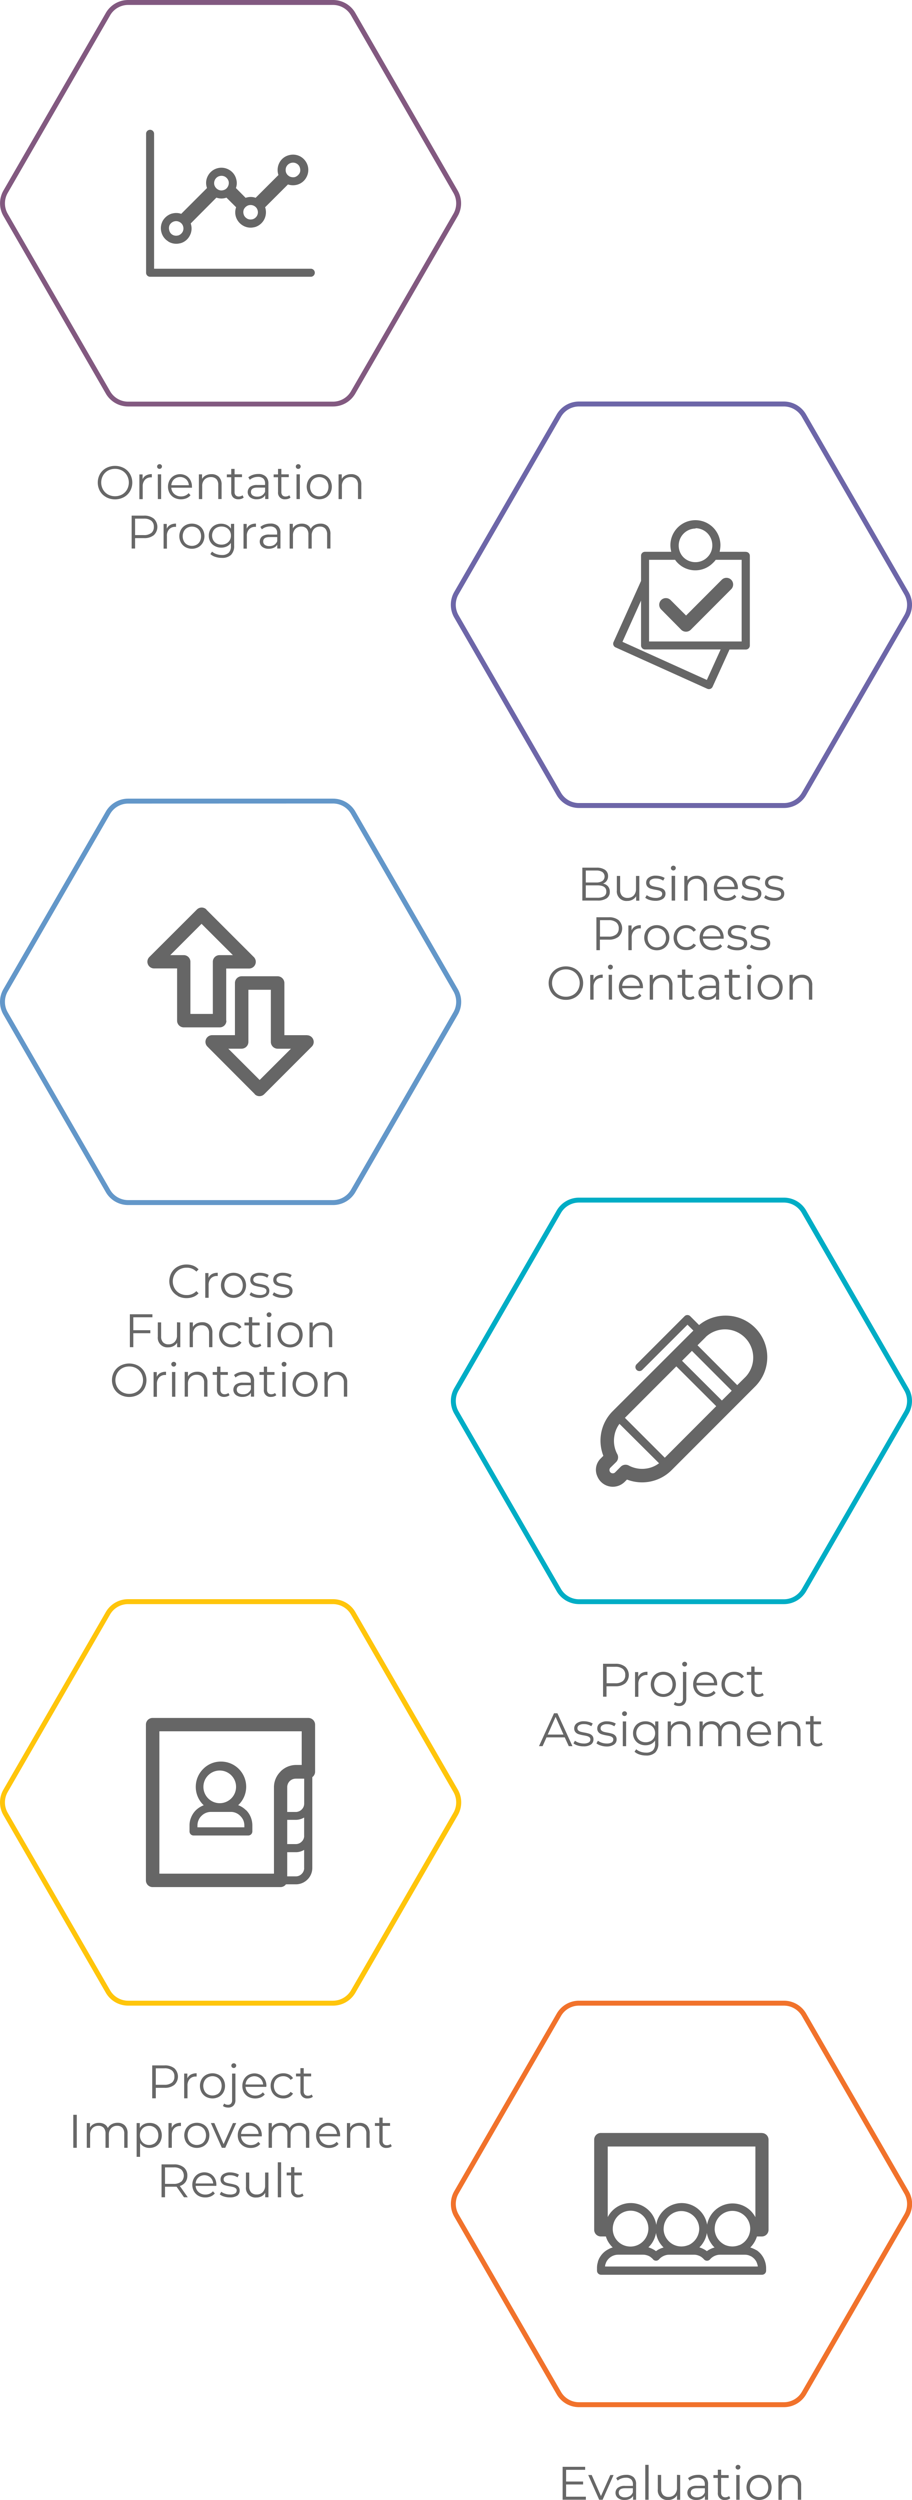 <svg xmlns="http://www.w3.org/2000/svg" viewBox="0 0 368.79 1010.33"><defs><style>.cls-1{fill:#825980;}.cls-2{fill:#666;}.cls-3{fill:#676767;}.cls-4{fill:#6d66a8;}.cls-5{fill:#6397c9;}.cls-6{fill:#00adc5;}.cls-7{fill:#ffc50b;}.cls-8{fill:#f1722b;}</style></defs><title>FGDP</title><g id="Layer_2" data-name="Layer 2"><g id="Layer_1-2" data-name="Layer 1"><path class="cls-1" d="M134.67,164.27H51.8a10.42,10.42,0,0,1-9-5.18L1.39,87.32A10.38,10.38,0,0,1,1.39,77L42.82,5.18A10.42,10.42,0,0,1,51.8,0h82.87a10.39,10.39,0,0,1,9,5.18L185.08,77a10.43,10.43,0,0,1,0,10.37l-41.44,71.77A10.37,10.37,0,0,1,134.67,164.27ZM51.8,2a8.39,8.39,0,0,0-7.25,4.18L3.12,78a8.4,8.4,0,0,0,0,8.37l41.43,71.77a8.39,8.39,0,0,0,7.25,4.18h82.87a8.39,8.39,0,0,0,7.24-4.18l41.44-71.77a8.4,8.4,0,0,0,0-8.37L141.91,6.18A8.39,8.39,0,0,0,134.67,2Z"/><path class="cls-2" d="M125.8,108.6H62.31V54.07a1.62,1.62,0,0,0-3.24,0v56.15a1.63,1.63,0,0,0,1.62,1.63H125.8a1.63,1.63,0,0,0,0-3.25Zm-57.75-11h0l.09.07a6.21,6.21,0,0,0,4.64.66h.1a6,6,0,0,0,3.75-2.89h0a6.09,6.09,0,0,0,.62-4.7l-.12-.44L87.51,79.87a6,6,0,0,0,3.64.14l.42-.14,3.91,3.89a6.11,6.11,0,0,0-.15,3.64,6.27,6.27,0,0,0,2.9,3.75,6.07,6.07,0,0,0,4.64.66h.1a6.26,6.26,0,0,0,3.77-2.93,6.39,6.39,0,0,0,.6-4.69l-.13-.43,9.24-9.22a6.29,6.29,0,0,0,3.62.13,6,6,0,0,0,3.77-2.9h0a6.22,6.22,0,0,0,.62-4.7,6.31,6.31,0,0,0-2.89-3.76h0a6.14,6.14,0,0,0-4.7-.6,6,6,0,0,0-3.79,2.87h0a6.34,6.34,0,0,0-.62,4.71l.14.43-9.23,9.22a5.93,5.93,0,0,0-3.56-.13h-.07l-.43.13L95.4,76a5.82,5.82,0,0,0,.12-3.62,6,6,0,0,0-2.89-3.77,6.18,6.18,0,0,0-8.44,2.24v0h0a6,6,0,0,0-.62,4.7l.12.46L73.28,86.42a6.1,6.1,0,0,0-3.54-.15h-.1a6.47,6.47,0,0,0-3.77,2.87,6.18,6.18,0,0,0-.6,4.72,6.07,6.07,0,0,0,2.78,3.7ZM115.6,69.44h0a3.17,3.17,0,0,1,.23-2.12l.12-.19a3,3,0,0,1,3.89-1.08l.17.1a2.69,2.69,0,0,1,1.29,1.77,2.82,2.82,0,0,1-.19,2.13l-.12.18a3.51,3.51,0,0,1-1.73,1.33,3.41,3.41,0,0,1-2.18-.25l-.17-.12a2.82,2.82,0,0,1-1.31-1.73h0Zm-16.88,15h0l.09-.18a3.21,3.21,0,0,1,1.75-1.32h.06a3,3,0,0,1,2.18.3h0A2.84,2.84,0,0,1,104.18,85a2.93,2.93,0,0,1-.28,2.24,3,3,0,0,1-1.78,1.38h-.07a3,3,0,0,1-2.1-.25l-.14-.11A2.81,2.81,0,0,1,98.5,86.5a3,3,0,0,1,.22-2.13ZM87,72.52h0a2.89,2.89,0,0,1,1.81-1.37,3,3,0,0,1,2.23.29,3.11,3.11,0,0,1,1.39,1.77,3,3,0,0,1-.33,2.27,2.78,2.78,0,0,1-1.77,1.37,2.82,2.82,0,0,1-2.25-.29,3.14,3.14,0,0,1-1.39-1.77A3,3,0,0,1,87,72.52ZM68.68,90.81h0a3,3,0,0,1,1.81-1.35h0a2.85,2.85,0,0,1,2.19.31,2.79,2.79,0,0,1,1.39,1.79,2.9,2.9,0,0,1-.29,2.25A3.11,3.11,0,0,1,72,95.18h-.1a3,3,0,0,1-2.17-.31h0A2.81,2.81,0,0,1,68.43,93a3,3,0,0,1,.25-2.23Z"/><path class="cls-3" d="M42.94,200.91a6.42,6.42,0,0,1-2.51-2.42,7.1,7.1,0,0,1,0-6.92,6.49,6.49,0,0,1,2.51-2.42,7.72,7.72,0,0,1,7.14,0,6.39,6.39,0,0,1,2.5,2.42,7,7,0,0,1,0,6.94,6.39,6.39,0,0,1-2.5,2.42,7.64,7.64,0,0,1-7.14,0Zm6.43-1.08a5.14,5.14,0,0,0,2-2,5.88,5.88,0,0,0,0-5.64,5.21,5.21,0,0,0-2-2,5.79,5.79,0,0,0-2.85-.71,5.86,5.86,0,0,0-2.86.71,5.31,5.31,0,0,0-2,2,5.81,5.81,0,0,0,0,5.64,5.24,5.24,0,0,0,2,2,5.86,5.86,0,0,0,2.86.71A5.79,5.79,0,0,0,49.37,199.83Z"/><path class="cls-3" d="M59.07,192.13a4.72,4.72,0,0,1,2.33-.52v1.31l-.32,0a3.19,3.19,0,0,0-2.47,1,3.85,3.85,0,0,0-.9,2.72v5.09H56.36v-10h1.3v1.95A3.18,3.18,0,0,1,59.07,192.13Z"/><path class="cls-3" d="M63.81,189.22a.94.94,0,0,1-.28-.69.9.9,0,0,1,.28-.66,1,1,0,0,1,.7-.29,1,1,0,0,1,.71.28.86.86,0,0,1,.28.65,1,1,0,0,1-1.69.71Zm0,2.47h1.35v10H63.83Z"/><path class="cls-3" d="M77.64,197.1H69.28a3.6,3.6,0,0,0,1.2,2.52,4,4,0,0,0,2.74,1,4.34,4.34,0,0,0,1.71-.33,3.73,3.73,0,0,0,1.35-1l.76.87a4.36,4.36,0,0,1-1.67,1.22,6,6,0,0,1-4.92-.24,4.74,4.74,0,0,1-1.85-1.81,5.25,5.25,0,0,1-.67-2.63,5.41,5.41,0,0,1,.64-2.62,4.66,4.66,0,0,1,1.75-1.8,5.11,5.11,0,0,1,5,0A4.65,4.65,0,0,1,77,194.05a5.52,5.52,0,0,1,.62,2.63Zm-7.24-3.41a3.62,3.62,0,0,0-1.12,2.41h7.09a3.66,3.66,0,0,0-1.11-2.41,3.67,3.67,0,0,0-4.86,0Z"/><path class="cls-3" d="M88.5,192.7a4.28,4.28,0,0,1,1.11,3.19v5.79H88.26V196a3.37,3.37,0,0,0-.77-2.38,3,3,0,0,0-2.23-.81,3.4,3.4,0,0,0-2.55,1,3.61,3.61,0,0,0-.94,2.65v5.24H80.42v-10h1.29v1.84a3.72,3.72,0,0,1,1.53-1.41,4.84,4.84,0,0,1,2.27-.51A4.12,4.12,0,0,1,88.5,192.7Z"/><path class="cls-3" d="M98.54,201.07a2.46,2.46,0,0,1-.94.53,3.77,3.77,0,0,1-1.17.18,2.94,2.94,0,0,1-2.16-.76,2.91,2.91,0,0,1-.76-2.15v-6H91.72v-1.14h1.79V189.5h1.35v2.19h3v1.14h-3v6a1.92,1.92,0,0,0,.44,1.36,1.71,1.71,0,0,0,1.29.47,2.45,2.45,0,0,0,.8-.14,1.82,1.82,0,0,0,.68-.38Z"/><path class="cls-3" d="M107.49,192.59a3.77,3.77,0,0,1,1.05,2.9v6.19h-1.3v-1.56a3.09,3.09,0,0,1-1.33,1.22,4.71,4.71,0,0,1-2.1.44,4.1,4.1,0,0,1-2.66-.8,2.74,2.74,0,0,1-.07-4.16A4.49,4.49,0,0,1,104,196h3.18v-.61a2.58,2.58,0,0,0-.72-2,3,3,0,0,0-2.11-.67,5.37,5.37,0,0,0-1.83.31,4.62,4.62,0,0,0-1.5.87l-.61-1a5.56,5.56,0,0,1,1.83-1,7.19,7.19,0,0,1,2.24-.35A4.23,4.23,0,0,1,107.49,192.59Zm-1.52,7.6a3.12,3.12,0,0,0,1.22-1.51v-1.63h-3.14c-1.71,0-2.56.59-2.56,1.78a1.65,1.65,0,0,0,.66,1.38,3.09,3.09,0,0,0,1.86.5A3.52,3.52,0,0,0,106,200.19Z"/><path class="cls-3" d="M117.47,201.07a2.62,2.62,0,0,1-.94.53,3.86,3.86,0,0,1-1.17.18,2.65,2.65,0,0,1-2.93-2.91v-6h-1.78v-1.14h1.78V189.5h1.35v2.19h3v1.14h-3v6a1.88,1.88,0,0,0,.45,1.36,1.69,1.69,0,0,0,1.28.47,2.46,2.46,0,0,0,.81-.14,1.77,1.77,0,0,0,.67-.38Z"/><path class="cls-3" d="M119.9,189.22a.94.94,0,0,1-.29-.69.91.91,0,0,1,.29-.66,1,1,0,0,1,.7-.29,1,1,0,0,1,.7.28.87.87,0,0,1,.29.65,1,1,0,0,1-.29.71,1,1,0,0,1-1.4,0Zm0,2.47h1.35v10h-1.35Z"/><path class="cls-3" d="M126.51,201.12a4.79,4.79,0,0,1-1.82-1.81,5.48,5.48,0,0,1,0-5.25,4.7,4.7,0,0,1,1.82-1.8,5.55,5.55,0,0,1,5.21,0,4.67,4.67,0,0,1,1.81,1.8,5.55,5.55,0,0,1,0,5.25,4.77,4.77,0,0,1-1.81,1.81,5.47,5.47,0,0,1-5.21,0Zm4.51-1a3.29,3.29,0,0,0,1.32-1.37,4.55,4.55,0,0,0,0-4.07,3.38,3.38,0,0,0-1.32-1.38,4,4,0,0,0-3.82,0,3.6,3.6,0,0,0-1.33,1.38,4.55,4.55,0,0,0,0,4.07,3.51,3.51,0,0,0,1.33,1.37,4,4,0,0,0,3.82,0Z"/><path class="cls-3" d="M145,192.7a4.28,4.28,0,0,1,1.11,3.19v5.79h-1.35V196a3.33,3.33,0,0,0-.78-2.38,2.94,2.94,0,0,0-2.22-.81,3.42,3.42,0,0,0-2.56,1,3.61,3.61,0,0,0-.94,2.65v5.24h-1.35v-10h1.29v1.84a3.72,3.72,0,0,1,1.53-1.41,4.87,4.87,0,0,1,2.27-.51A4.12,4.12,0,0,1,145,192.7Z"/><path class="cls-3" d="M62.2,209.6a4.59,4.59,0,0,1,0,6.68,6.09,6.09,0,0,1-4,1.2H54.63v4.2h-1.4v-13.3h5A6,6,0,0,1,62.2,209.6Zm-1,5.78a3,3,0,0,0,1-2.44,3,3,0,0,0-1-2.48,4.66,4.66,0,0,0-3-.86H54.63v6.65h3.54A4.61,4.61,0,0,0,61.19,215.38Z"/><path class="cls-3" d="M68.86,212.13a4.68,4.68,0,0,1,2.32-.52v1.31l-.32,0a3.22,3.22,0,0,0-2.47,1,3.84,3.84,0,0,0-.89,2.72v5.09H66.15v-10h1.29v1.95A3.25,3.25,0,0,1,68.86,212.13Z"/><path class="cls-3" d="M75,221.12a4.79,4.79,0,0,1-1.82-1.81,5.48,5.48,0,0,1,0-5.25,4.7,4.7,0,0,1,1.82-1.8,5.55,5.55,0,0,1,5.21,0,4.61,4.61,0,0,1,1.81,1.8,5.55,5.55,0,0,1,0,5.25,4.7,4.7,0,0,1-1.81,1.81,5.47,5.47,0,0,1-5.21,0Zm4.51-1a3.29,3.29,0,0,0,1.32-1.37,4.55,4.55,0,0,0,0-4.07,3.38,3.38,0,0,0-1.32-1.38,4,4,0,0,0-3.81,0,3.46,3.46,0,0,0-1.33,1.38,4.47,4.47,0,0,0,0,4.07,3.38,3.38,0,0,0,1.33,1.37,3.95,3.95,0,0,0,3.81,0Z"/><path class="cls-3" d="M94.69,211.69v8.78a5.1,5.1,0,0,1-1.25,3.77,5.17,5.17,0,0,1-3.75,1.22,8.14,8.14,0,0,1-2.63-.41,5.3,5.3,0,0,1-2-1.13l.69-1a5,5,0,0,0,1.76,1,6.3,6.3,0,0,0,2.17.37,3.81,3.81,0,0,0,2.79-.89,3.69,3.69,0,0,0,.9-2.74v-1.28a4.05,4.05,0,0,1-1.65,1.45,5,5,0,0,1-2.25.49,5.18,5.18,0,0,1-2.55-.62A4.54,4.54,0,0,1,85.08,219a4.85,4.85,0,0,1-.65-2.52,4.77,4.77,0,0,1,.65-2.51,4.63,4.63,0,0,1,1.8-1.71,5.29,5.29,0,0,1,2.56-.61,5,5,0,0,1,2.3.52,4,4,0,0,1,1.65,1.48v-1.92Zm-3.16,7.95a3.34,3.34,0,0,0,1.36-1.3,3.76,3.76,0,0,0,.49-1.9,3.69,3.69,0,0,0-.49-1.89,3.45,3.45,0,0,0-1.35-1.3,4.18,4.18,0,0,0-2-.46,4,4,0,0,0-1.94.46,3.23,3.23,0,0,0-1.35,1.29,3.93,3.93,0,0,0,0,3.8,3.32,3.32,0,0,0,1.35,1.3,4,4,0,0,0,1.94.46A4.08,4.08,0,0,0,91.53,219.64Z"/><path class="cls-3" d="M101.17,212.13a4.75,4.75,0,0,1,2.33-.52v1.31l-.32,0a3.21,3.21,0,0,0-2.47,1,3.84,3.84,0,0,0-.89,2.72v5.09H98.47v-10h1.29v1.95A3.23,3.23,0,0,1,101.17,212.13Z"/><path class="cls-3" d="M112.41,212.59a3.77,3.77,0,0,1,1,2.9v6.19h-1.29v-1.56a3.12,3.12,0,0,1-1.34,1.22,4.71,4.71,0,0,1-2.1.44,4.12,4.12,0,0,1-2.66-.8,2.74,2.74,0,0,1-.07-4.16,4.5,4.5,0,0,1,2.94-.78h3.17v-.61a2.58,2.58,0,0,0-.72-2,3,3,0,0,0-2.11-.67,5.37,5.37,0,0,0-1.83.31,4.62,4.62,0,0,0-1.5.87l-.61-1a5.56,5.56,0,0,1,1.83-1,7.24,7.24,0,0,1,2.24-.35A4.22,4.22,0,0,1,112.41,212.59Zm-1.52,7.6a3.12,3.12,0,0,0,1.22-1.51v-1.63H109c-1.71,0-2.56.59-2.56,1.78a1.65,1.65,0,0,0,.66,1.38,3.1,3.1,0,0,0,1.87.5A3.51,3.51,0,0,0,110.89,220.19Z"/><path class="cls-3" d="M132.54,212.69a4.36,4.36,0,0,1,1.08,3.2v5.79h-1.35V216a3.41,3.41,0,0,0-.75-2.38,2.75,2.75,0,0,0-2.12-.81,3.17,3.17,0,0,0-2.45,1,3.72,3.72,0,0,0-.9,2.65v5.24h-1.34V216a3.41,3.41,0,0,0-.75-2.38,2.8,2.8,0,0,0-2.14-.81,3.18,3.18,0,0,0-2.44,1,3.68,3.68,0,0,0-.91,2.65v5.24h-1.35v-10h1.3v1.82a3.57,3.57,0,0,1,1.48-1.4,4.64,4.64,0,0,1,2.18-.5,4.34,4.34,0,0,1,2.18.53,3.35,3.35,0,0,1,1.38,1.58,3.87,3.87,0,0,1,1.58-1.55,4.94,4.94,0,0,1,2.37-.56A4,4,0,0,1,132.54,212.69Z"/><path class="cls-4" d="M317,326.54H234.12a10.43,10.43,0,0,1-9-5.18l-41.44-71.77a10.43,10.43,0,0,1,0-10.37l41.44-71.77a10.44,10.44,0,0,1,9-5.18H317a10.41,10.41,0,0,1,8.95,5.18l41.45,71.77a10.33,10.33,0,0,1,0,10.37L326,321.36A10.4,10.4,0,0,1,317,326.54ZM234.11,164.27a8.45,8.45,0,0,0-7.25,4.18l-41.44,71.77a8.44,8.44,0,0,0,0,8.37l41.44,71.77a8.44,8.44,0,0,0,7.26,4.18H317a8.39,8.39,0,0,0,7.24-4.18l41.43-71.77a8.35,8.35,0,0,0,0-8.37l-41.45-71.77a8.42,8.42,0,0,0-7.23-4.18Z"/><path class="cls-2" d="M301.58,223H291a13.17,13.17,0,0,0,.33-2.66,10.12,10.12,0,0,0-20.24,0,11.35,11.35,0,0,0,.35,2.66H260.82a1.58,1.58,0,0,0-1.6,1.58h0v10.19l-11.13,24.72h0a1.62,1.62,0,0,0,.81,2.13L286,278.36h0a1.64,1.64,0,0,0,2.16-.81L295,262.5h6.63a1.63,1.63,0,0,0,1.59-1.65h0V224.62a1.59,1.59,0,0,0-1.57-1.59h-.07Zm-20.37-9.53h0a6.84,6.84,0,0,1,4.83,2,7,7,0,0,1,2,4.89,6.64,6.64,0,0,1-2,4.83,6.75,6.75,0,0,1-4.83,2,6.83,6.83,0,0,1-4.87-2,6.44,6.44,0,0,1-1-1.33h0a6.88,6.88,0,0,1,6-10.26Zm4.62,61.32h0l-34.12-15.41,7.51-16.67v18.1a1.64,1.64,0,0,0,1.6,1.66h30.59l-5.58,12.32Zm14.07-15.55H262.47v-33H273a6.57,6.57,0,0,0,1,1.23,10,10,0,0,0,14.14.19l.19-.19a8.62,8.62,0,0,0,1.1-1.23H299.9Zm-28.71-16.72h0a2.69,2.69,0,1,0-3.85,3.77l8,8.09.14.15a2.78,2.78,0,0,0,3.83,0l16.36-16.4a2.7,2.7,0,1,0-3.81-3.83l-14.43,14.46-6.24-6.24Z"/><path class="cls-3" d="M245.88,358.22a3.25,3.25,0,0,1,.71,2.18,3.06,3.06,0,0,1-1.26,2.63,6.26,6.26,0,0,1-3.73.92h-6.12v-13.3h5.74a5.83,5.83,0,0,1,3.45.89,3,3,0,0,1,1.22,2.53,3.15,3.15,0,0,1-.54,1.87,3.19,3.19,0,0,1-1.49,1.15A3.53,3.53,0,0,1,245.88,358.22Zm-9-6.41v4.83h4.23a4.28,4.28,0,0,0,2.49-.62,2.27,2.27,0,0,0,0-3.59,4.28,4.28,0,0,0-2.49-.62Zm7.39,10.38a2.14,2.14,0,0,0,.91-1.9q0-2.49-3.61-2.49h-4.69v5h4.69A5,5,0,0,0,244.28,362.19Z"/><path class="cls-3" d="M258.53,354v10h-1.29v-1.82a3.69,3.69,0,0,1-1.47,1.41,4.36,4.36,0,0,1-2.13.51,3.87,3.87,0,0,1-4.21-4.3V354h1.34v5.66a3.32,3.32,0,0,0,.78,2.39,2.91,2.91,0,0,0,2.23.82,3.28,3.28,0,0,0,2.49-1,3.76,3.76,0,0,0,.91-2.67V354Z"/><path class="cls-3" d="M262.66,363.7a5.05,5.05,0,0,1-1.74-.89l.61-1.06a5.09,5.09,0,0,0,1.58.81,6.49,6.49,0,0,0,2,.31,3.76,3.76,0,0,0,2-.43,1.36,1.36,0,0,0,.65-1.2,1.1,1.1,0,0,0-.36-.87,2.31,2.31,0,0,0-.91-.47,12.25,12.25,0,0,0-1.47-.32,15.88,15.88,0,0,1-1.95-.46,2.89,2.89,0,0,1-1.27-.81,2.3,2.3,0,0,1-.52-1.58,2.47,2.47,0,0,1,1.05-2.05,4.67,4.67,0,0,1,2.9-.8,7.55,7.55,0,0,1,1.94.26,5.54,5.54,0,0,1,1.6.67l-.59,1.09a5.06,5.06,0,0,0-2.95-.86,3.33,3.33,0,0,0-1.94.46,1.38,1.38,0,0,0-.66,1.19,1.19,1.19,0,0,0,.37.92,2.4,2.4,0,0,0,.92.5,13.86,13.86,0,0,0,1.52.33,17.2,17.2,0,0,1,1.92.46,2.85,2.85,0,0,1,1.24.78,2.13,2.13,0,0,1,.51,1.52,2.42,2.42,0,0,1-1.09,2.08,5.22,5.22,0,0,1-3,.77A7.82,7.82,0,0,1,262.66,363.7Z"/><path class="cls-3" d="M271.58,351.49a.94.94,0,0,1-.29-.69.91.91,0,0,1,.29-.66,1,1,0,0,1,.7-.29,1,1,0,0,1,.71.28.87.87,0,0,1,.28.66,1,1,0,0,1-1,1A.94.94,0,0,1,271.58,351.49Zm0,2.47H273v10H271.6Z"/><path class="cls-3" d="M284.79,355a4.29,4.29,0,0,1,1.12,3.19V364h-1.35v-5.66a3.29,3.29,0,0,0-.78-2.37,2.91,2.91,0,0,0-2.23-.82,3.42,3.42,0,0,0-2.55,1,3.61,3.61,0,0,0-.94,2.65V364h-1.35V354H278v1.84a3.72,3.72,0,0,1,1.53-1.41,4.84,4.84,0,0,1,2.27-.51A4.1,4.1,0,0,1,284.79,355Z"/><path class="cls-3" d="M298.31,359.37H290a3.6,3.6,0,0,0,1.2,2.52,4,4,0,0,0,2.74,1,4.34,4.34,0,0,0,1.71-.33,3.78,3.78,0,0,0,1.34-1l.76.87a4.16,4.16,0,0,1-1.66,1.22,6,6,0,0,1-4.92-.24,4.67,4.67,0,0,1-1.85-1.81,5.14,5.14,0,0,1-.67-2.62,5.44,5.44,0,0,1,.64-2.63,4.59,4.59,0,0,1,1.75-1.8,5.11,5.11,0,0,1,5,0,4.56,4.56,0,0,1,1.72,1.79,5.42,5.42,0,0,1,.63,2.64ZM291.06,356a3.66,3.66,0,0,0-1.11,2.41H297a3.66,3.66,0,0,0-1.11-2.41,3.68,3.68,0,0,0-4.87,0Z"/><path class="cls-3" d="M301.44,363.7a5.05,5.05,0,0,1-1.74-.89l.61-1.06a5,5,0,0,0,1.57.81,6.61,6.61,0,0,0,2,.31,3.7,3.7,0,0,0,2-.43,1.35,1.35,0,0,0,.66-1.2,1.1,1.1,0,0,0-.36-.87,2.31,2.31,0,0,0-.91-.47,12.25,12.25,0,0,0-1.47-.32,15.88,15.88,0,0,1-1.95-.46,2.89,2.89,0,0,1-1.27-.81,2.25,2.25,0,0,1-.52-1.58,2.49,2.49,0,0,1,1-2.05,4.72,4.72,0,0,1,2.91-.8,7.61,7.61,0,0,1,1.94.26,5.54,5.54,0,0,1,1.6.67L307,355.9A5.08,5.08,0,0,0,304,355a3.38,3.38,0,0,0-1.95.46,1.4,1.4,0,0,0-.65,1.19,1.19,1.19,0,0,0,.37.92,2.4,2.4,0,0,0,.92.5,13.35,13.35,0,0,0,1.52.33,17.2,17.2,0,0,1,1.92.46,2.76,2.76,0,0,1,1.23.78,2.09,2.09,0,0,1,.52,1.52,2.45,2.45,0,0,1-1.09,2.08,5.24,5.24,0,0,1-3,.77A7.76,7.76,0,0,1,301.44,363.7Z"/><path class="cls-3" d="M310.73,363.7a5.05,5.05,0,0,1-1.74-.89l.61-1.06a5.09,5.09,0,0,0,1.58.81,6.49,6.49,0,0,0,2,.31,3.7,3.7,0,0,0,2-.43,1.35,1.35,0,0,0,.66-1.2,1.1,1.1,0,0,0-.36-.87,2.31,2.31,0,0,0-.91-.47,12.25,12.25,0,0,0-1.47-.32,15.88,15.88,0,0,1-1.95-.46,2.89,2.89,0,0,1-1.27-.81,2.25,2.25,0,0,1-.52-1.58,2.47,2.47,0,0,1,1-2.05,4.67,4.67,0,0,1,2.9-.8,7.61,7.61,0,0,1,1.94.26,5.54,5.54,0,0,1,1.6.67l-.59,1.09a5.08,5.08,0,0,0-2.95-.86,3.33,3.33,0,0,0-1.94.46,1.38,1.38,0,0,0-.66,1.19,1.19,1.19,0,0,0,.37.92,2.4,2.4,0,0,0,.92.5,13.86,13.86,0,0,0,1.52.33,17.2,17.2,0,0,1,1.92.46,2.85,2.85,0,0,1,1.24.78,2.13,2.13,0,0,1,.51,1.52,2.45,2.45,0,0,1-1.09,2.08,5.22,5.22,0,0,1-3,.77A7.78,7.78,0,0,1,310.73,363.7Z"/><path class="cls-3" d="M250.15,371.87a4.59,4.59,0,0,1,0,6.68,6.09,6.09,0,0,1-4,1.2h-3.57V384h-1.41v-13.3h5A6,6,0,0,1,250.15,371.87Zm-1,5.78a3,3,0,0,0,1.05-2.44,3,3,0,0,0-1.05-2.48,4.66,4.66,0,0,0-3-.86h-3.53v6.65h3.53A4.61,4.61,0,0,0,249.14,377.65Z"/><path class="cls-3" d="M256.81,374.4a4.68,4.68,0,0,1,2.32-.52v1.31l-.32,0a3.22,3.22,0,0,0-2.47,1,3.91,3.91,0,0,0-.89,2.72V384H254.1V374h1.29v2A3.23,3.23,0,0,1,256.81,374.4Z"/><path class="cls-3" d="M263,383.39a4.72,4.72,0,0,1-1.82-1.81,5.48,5.48,0,0,1,0-5.25,4.7,4.7,0,0,1,1.82-1.8,5.55,5.55,0,0,1,5.21,0,4.61,4.61,0,0,1,1.81,1.8,5.55,5.55,0,0,1,0,5.25,4.63,4.63,0,0,1-1.81,1.81,5.47,5.47,0,0,1-5.21,0Zm4.52-1a3.51,3.51,0,0,0,1.32-1.38,4.64,4.64,0,0,0,0-4.07,3.51,3.51,0,0,0-1.32-1.38,4,4,0,0,0-3.82,0,3.46,3.46,0,0,0-1.33,1.38,4.47,4.47,0,0,0,0,4.07,3.46,3.46,0,0,0,1.33,1.38,4,4,0,0,0,3.82,0Z"/><path class="cls-3" d="M274.88,383.4a4.71,4.71,0,0,1-1.84-1.81,5.57,5.57,0,0,1,0-5.26,4.75,4.75,0,0,1,1.84-1.8,5.36,5.36,0,0,1,2.65-.65,5,5,0,0,1,2.3.51,3.75,3.75,0,0,1,1.61,1.47l-1,.68a3.17,3.17,0,0,0-1.25-1.11,3.69,3.69,0,0,0-1.65-.37,3.94,3.94,0,0,0-1.95.48,3.45,3.45,0,0,0-1.35,1.38,4.27,4.27,0,0,0-.48,2,4.21,4.21,0,0,0,.48,2,3.42,3.42,0,0,0,1.35,1.37,3.94,3.94,0,0,0,1.95.48,3.83,3.83,0,0,0,1.65-.36,3.07,3.07,0,0,0,1.25-1.1l1,.68a3.72,3.72,0,0,1-1.62,1.47,5.07,5.07,0,0,1-2.29.51A5.36,5.36,0,0,1,274.88,383.4Z"/><path class="cls-3" d="M292.61,379.37h-8.36a3.6,3.6,0,0,0,1.2,2.52,4,4,0,0,0,2.73,1,4.36,4.36,0,0,0,1.72-.33,3.78,3.78,0,0,0,1.34-1l.76.87a4.16,4.16,0,0,1-1.66,1.22,6,6,0,0,1-4.92-.24,4.67,4.67,0,0,1-1.85-1.81,5.14,5.14,0,0,1-.67-2.62,5.33,5.33,0,0,1,.64-2.63,4.59,4.59,0,0,1,1.75-1.8,5.11,5.11,0,0,1,5,0,4.56,4.56,0,0,1,1.72,1.79,5.42,5.42,0,0,1,.63,2.64ZM285.36,376a3.66,3.66,0,0,0-1.11,2.41h7.09a3.66,3.66,0,0,0-1.11-2.41,3.68,3.68,0,0,0-4.87,0Z"/><path class="cls-3" d="M295.74,383.7a5.05,5.05,0,0,1-1.74-.89l.61-1.06a5.15,5.15,0,0,0,1.57.81,6.61,6.61,0,0,0,2,.31,3.7,3.7,0,0,0,2-.43,1.35,1.35,0,0,0,.66-1.2,1.1,1.1,0,0,0-.36-.87,2.31,2.31,0,0,0-.91-.47,12.25,12.25,0,0,0-1.47-.32,15.88,15.88,0,0,1-2-.46,2.89,2.89,0,0,1-1.27-.81,2.25,2.25,0,0,1-.52-1.58,2.47,2.47,0,0,1,1.05-2.05,4.67,4.67,0,0,1,2.9-.8,7.61,7.61,0,0,1,1.94.26,5.54,5.54,0,0,1,1.6.67l-.59,1.09a5.08,5.08,0,0,0-2.95-.86,3.38,3.38,0,0,0-1.95.46,1.4,1.4,0,0,0-.65,1.19,1.19,1.19,0,0,0,.37.92,2.4,2.4,0,0,0,.92.5,13.86,13.86,0,0,0,1.52.33,17.2,17.2,0,0,1,1.92.46,2.85,2.85,0,0,1,1.24.78,2.13,2.13,0,0,1,.51,1.52,2.45,2.45,0,0,1-1.09,2.08,5.22,5.22,0,0,1-3,.77A7.78,7.78,0,0,1,295.74,383.7Z"/><path class="cls-3" d="M305,383.7a5.05,5.05,0,0,1-1.74-.89l.61-1.06a5.09,5.09,0,0,0,1.58.81,6.49,6.49,0,0,0,2,.31,3.7,3.7,0,0,0,2-.43,1.35,1.35,0,0,0,.66-1.2,1.1,1.1,0,0,0-.36-.87,2.31,2.31,0,0,0-.91-.47,12.25,12.25,0,0,0-1.47-.32,15.88,15.88,0,0,1-1.95-.46,2.89,2.89,0,0,1-1.27-.81,2.25,2.25,0,0,1-.52-1.58,2.47,2.47,0,0,1,1.05-2.05,4.67,4.67,0,0,1,2.9-.8,7.55,7.55,0,0,1,1.94.26,5.54,5.54,0,0,1,1.6.67l-.59,1.09a5.08,5.08,0,0,0-2.95-.86,3.33,3.33,0,0,0-1.94.46,1.38,1.38,0,0,0-.66,1.19,1.19,1.19,0,0,0,.37.92,2.4,2.4,0,0,0,.92.5,13.86,13.86,0,0,0,1.52.33,17.2,17.2,0,0,1,1.92.46,2.85,2.85,0,0,1,1.24.78,2.13,2.13,0,0,1,.51,1.52,2.45,2.45,0,0,1-1.09,2.08,5.22,5.22,0,0,1-3,.77A7.82,7.82,0,0,1,305,383.7Z"/><path class="cls-3" d="M225.26,403.18a6.42,6.42,0,0,1-2.51-2.42,7.1,7.1,0,0,1,0-6.92,6.49,6.49,0,0,1,2.51-2.42,7.72,7.72,0,0,1,7.14,0,6.53,6.53,0,0,1,2.5,2.42,7.07,7.07,0,0,1,0,6.94,6.46,6.46,0,0,1-2.5,2.42,7.17,7.17,0,0,1-3.56.88A7.28,7.28,0,0,1,225.26,403.18Zm6.43-1.08a5.05,5.05,0,0,0,2-2,5.81,5.81,0,0,0,0-5.64,5.19,5.19,0,0,0-2-2,5.79,5.79,0,0,0-2.85-.71,5.86,5.86,0,0,0-2.86.71,5.24,5.24,0,0,0-2,2,5.74,5.74,0,0,0,0,5.64,5.1,5.1,0,0,0,2,2,5.86,5.86,0,0,0,2.86.71A5.79,5.79,0,0,0,231.69,402.1Z"/><path class="cls-3" d="M241.39,394.4a4.72,4.72,0,0,1,2.33-.52v1.31l-.33,0a3.22,3.22,0,0,0-2.47,1,3.91,3.91,0,0,0-.89,2.72V404h-1.35V394H240v2A3.23,3.23,0,0,1,241.39,394.4Z"/><path class="cls-3" d="M246.13,391.49a.94.94,0,0,1-.29-.69.91.91,0,0,1,.29-.66,1,1,0,0,1,.7-.29,1,1,0,0,1,.71.28.87.87,0,0,1,.28.66,1,1,0,0,1-1,1A.94.94,0,0,1,246.13,391.49Zm0,2.47h1.35v10h-1.35Z"/><path class="cls-3" d="M260,399.37H251.6a3.6,3.6,0,0,0,1.2,2.52,4,4,0,0,0,2.73,1,4.34,4.34,0,0,0,1.71-.33,3.73,3.73,0,0,0,1.35-1l.76.87a4.16,4.16,0,0,1-1.66,1.22,5.59,5.59,0,0,1-2.19.42,5.52,5.52,0,0,1-2.73-.66,4.67,4.67,0,0,1-1.85-1.81,5.14,5.14,0,0,1-.67-2.62,5.33,5.33,0,0,1,.64-2.63,4.59,4.59,0,0,1,1.75-1.8,4.88,4.88,0,0,1,2.5-.65,4.81,4.81,0,0,1,2.48.65,4.51,4.51,0,0,1,1.73,1.79A5.42,5.42,0,0,1,260,399ZM252.71,396a3.66,3.66,0,0,0-1.11,2.41h7.09a3.66,3.66,0,0,0-1.11-2.41,3.46,3.46,0,0,0-2.44-.92A3.42,3.42,0,0,0,252.71,396Z"/><path class="cls-3" d="M270.82,395a4.28,4.28,0,0,1,1.11,3.19V404h-1.35v-5.66a3.29,3.29,0,0,0-.78-2.37,2.91,2.91,0,0,0-2.22-.82,3.42,3.42,0,0,0-2.56,1,3.65,3.65,0,0,0-.94,2.65V404h-1.35V394H264v1.84a3.6,3.6,0,0,1,1.53-1.41,4.84,4.84,0,0,1,2.27-.51A4.12,4.12,0,0,1,270.82,395Z"/><path class="cls-3" d="M280.86,403.34a2.53,2.53,0,0,1-.94.53,3.77,3.77,0,0,1-1.17.18,2.65,2.65,0,0,1-2.92-2.91v-6H274V394h1.79v-2.19h1.34V394h3v1.14h-3v6a1.88,1.88,0,0,0,.45,1.36,1.71,1.71,0,0,0,1.28.47,2.46,2.46,0,0,0,.81-.14,1.94,1.94,0,0,0,.68-.37Z"/><path class="cls-3" d="M289.81,394.86a3.77,3.77,0,0,1,1,2.9V404h-1.29v-1.56a3.06,3.06,0,0,1-1.34,1.22,4.71,4.71,0,0,1-2.1.44,4.13,4.13,0,0,1-2.66-.8,2.57,2.57,0,0,1-1-2.11,2.53,2.53,0,0,1,.92-2.05,4.49,4.49,0,0,1,2.93-.78h3.18v-.61a2.58,2.58,0,0,0-.73-2,3,3,0,0,0-2.11-.67,5.57,5.57,0,0,0-1.82.31,4.62,4.62,0,0,0-1.5.87l-.61-1a5.56,5.56,0,0,1,1.83-1,7.15,7.15,0,0,1,2.24-.35A4.25,4.25,0,0,1,289.81,394.86Zm-1.52,7.6a3.18,3.18,0,0,0,1.22-1.51v-1.63h-3.14c-1.71,0-2.56.59-2.56,1.78a1.65,1.65,0,0,0,.66,1.38,3,3,0,0,0,1.86.5A3.56,3.56,0,0,0,288.29,402.46Z"/><path class="cls-3" d="M299.78,403.34a2.46,2.46,0,0,1-.94.53,3.75,3.75,0,0,1-1.16.18,3,3,0,0,1-2.17-.76,2.91,2.91,0,0,1-.76-2.15v-6H293V394h1.79v-2.19h1.35V394h3v1.14h-3v6a1.92,1.92,0,0,0,.44,1.36,1.71,1.71,0,0,0,1.29.47,2.46,2.46,0,0,0,.81-.14,2,2,0,0,0,.67-.37Z"/><path class="cls-3" d="M302.22,391.49a.94.94,0,0,1-.29-.69.91.91,0,0,1,.29-.66,1,1,0,0,1,.7-.29,1,1,0,0,1,.7.28.88.88,0,0,1,.29.66,1,1,0,0,1-.29.7,1,1,0,0,1-1.4,0Zm0,2.47h1.34v10h-1.34Z"/><path class="cls-3" d="M308.83,403.39a4.82,4.82,0,0,1-1.83-1.81,5.55,5.55,0,0,1,0-5.25,4.79,4.79,0,0,1,1.83-1.8,5.53,5.53,0,0,1,5.2,0,4.63,4.63,0,0,1,1.82,1.8,5.63,5.63,0,0,1,0,5.25,4.66,4.66,0,0,1-1.82,1.81,5.45,5.45,0,0,1-5.2,0Zm4.51-1a3.51,3.51,0,0,0,1.32-1.38,4.55,4.55,0,0,0,0-4.07,3.51,3.51,0,0,0-1.32-1.38,4,4,0,0,0-3.82,0,3.53,3.53,0,0,0-1.33,1.38,4.55,4.55,0,0,0,0,4.07,3.53,3.53,0,0,0,1.33,1.38,4,4,0,0,0,3.82,0Z"/><path class="cls-3" d="M327.34,395a4.29,4.29,0,0,1,1.12,3.19V404h-1.35v-5.66a3.29,3.29,0,0,0-.78-2.37,2.91,2.91,0,0,0-2.23-.82,3.42,3.42,0,0,0-2.55,1,3.61,3.61,0,0,0-.94,2.65V404h-1.35V394h1.29v1.84a3.72,3.72,0,0,1,1.53-1.41,4.84,4.84,0,0,1,2.27-.51A4.1,4.1,0,0,1,327.34,395Z"/><path class="cls-5" d="M134.67,487H51.8a10.42,10.42,0,0,1-9-5.18L1.39,410.08a10.38,10.38,0,0,1,0-10.37l41.43-71.77a10.42,10.42,0,0,1,9-5.18h82.87a10.42,10.42,0,0,1,9,5.18l41.43,71.77a10.43,10.43,0,0,1,0,10.37l-41.43,71.77A10.42,10.42,0,0,1,134.67,487ZM51.8,324.76a8.39,8.39,0,0,0-7.25,4.18L3.12,400.71a8.4,8.4,0,0,0,0,8.37l41.43,71.77A8.42,8.42,0,0,0,51.8,485h82.87a8.42,8.42,0,0,0,7.25-4.18l41.43-71.77a8.4,8.4,0,0,0,0-8.37l-41.43-71.77a8.39,8.39,0,0,0-7.25-4.18Z"/><path class="cls-2" d="M91.48,412.5V391.42h9.24a2.72,2.72,0,0,0,2-4.56l-.06-.06L83.47,367.63v-.08a2.74,2.74,0,0,0-3.83,0L60.39,386.76a2.71,2.71,0,0,0,2,4.62h9.22V412.5a2.71,2.71,0,0,0,2.73,2.7h14.5a2.7,2.7,0,0,0,2.72-2.68v0Zm-5.42-23.74h0v21H77v-21A2.7,2.7,0,0,0,74.3,386H68.85L81.5,373.35,94.17,386H88.76a2.7,2.7,0,0,0-2.7,2.72v0Zm38.15,29.6H115V397.28a2.76,2.76,0,0,0-2.72-2.74H97.71A2.73,2.73,0,0,0,95,397.27h0v21.08h-9.2a2.67,2.67,0,0,0-1.93.79,2.7,2.7,0,0,0,0,3.82h0L103,442.14v.07a2.71,2.71,0,0,0,3.84,0l0,0L126.05,423a2.65,2.65,0,0,0,.81-1.91,2.71,2.71,0,0,0-2.69-2.71h0ZM105,436.46h0L92.32,423.81h5.39a2.76,2.76,0,0,0,2.74-2.74V400h9.07v21.08a2.76,2.76,0,0,0,2.73,2.74h5.41L105,436.46Z"/><path class="cls-3" d="M71.85,523.68a6.37,6.37,0,0,1-2.49-2.42,7.14,7.14,0,0,1,0-6.94,6.33,6.33,0,0,1,2.5-2.42,7.31,7.31,0,0,1,3.57-.87,7.41,7.41,0,0,1,2.74.49A5.71,5.71,0,0,1,80.29,513l-.89.9a5.31,5.31,0,0,0-3.93-1.58,5.8,5.8,0,0,0-2.87.72,5.29,5.29,0,0,0-2,2,5.77,5.77,0,0,0,0,5.62,5.29,5.29,0,0,0,2,2,5.8,5.8,0,0,0,2.87.72,5.22,5.22,0,0,0,3.93-1.6l.89.9a5.69,5.69,0,0,1-2.13,1.45,7.76,7.76,0,0,1-6.31-.37Z"/><path class="cls-3" d="M85.72,514.88a4.81,4.81,0,0,1,2.33-.51v1.31l-.33,0a3.22,3.22,0,0,0-2.47,1,3.89,3.89,0,0,0-.89,2.72v5.09H83v-10H84.3v1.95A3.32,3.32,0,0,1,85.72,514.88Z"/><path class="cls-3" d="M91.86,523.88A4.79,4.79,0,0,1,90,522.07a5.55,5.55,0,0,1,0-5.25,4.7,4.7,0,0,1,1.82-1.8,5.55,5.55,0,0,1,5.21,0,4.61,4.61,0,0,1,1.81,1.8,5.55,5.55,0,0,1,0,5.25,4.7,4.7,0,0,1-1.81,1.81,5.47,5.47,0,0,1-5.21,0Zm4.52-1a3.42,3.42,0,0,0,1.32-1.37,4.64,4.64,0,0,0,0-4.07A3.51,3.51,0,0,0,96.38,516a4,4,0,0,0-3.82,0,3.46,3.46,0,0,0-1.33,1.38,4.47,4.47,0,0,0,0,4.07,3.38,3.38,0,0,0,1.33,1.37,4,4,0,0,0,3.82,0Z"/><path class="cls-3" d="M102.65,524.18a4.88,4.88,0,0,1-1.74-.88l.61-1.06a5,5,0,0,0,1.57.8,6.32,6.32,0,0,0,2,.32,3.79,3.79,0,0,0,2-.43,1.37,1.37,0,0,0,.66-1.21,1.09,1.09,0,0,0-.36-.86,2.47,2.47,0,0,0-.91-.48,15,15,0,0,0-1.47-.31,15.64,15.64,0,0,1-2-.47,2.79,2.79,0,0,1-1.27-.8,2.25,2.25,0,0,1-.52-1.58,2.47,2.47,0,0,1,1-2.05,4.72,4.72,0,0,1,2.91-.8,7.61,7.61,0,0,1,1.94.26,5.28,5.28,0,0,1,1.6.67l-.59,1.08a5.07,5.07,0,0,0-3-.85,3.38,3.38,0,0,0-2,.46,1.4,1.4,0,0,0-.65,1.19,1.16,1.16,0,0,0,.37.91,2.29,2.29,0,0,0,.92.51,13.35,13.35,0,0,0,1.52.33,15.22,15.22,0,0,1,1.92.46,2.76,2.76,0,0,1,1.23.78,2.09,2.09,0,0,1,.52,1.52,2.43,2.43,0,0,1-1.1,2.08,5.18,5.18,0,0,1-3,.77A7.46,7.46,0,0,1,102.65,524.18Z"/><path class="cls-3" d="M111.94,524.18a4.88,4.88,0,0,1-1.74-.88l.61-1.06a5.14,5.14,0,0,0,1.57.8,6.32,6.32,0,0,0,2,.32,3.79,3.79,0,0,0,2-.43,1.37,1.37,0,0,0,.66-1.21,1.09,1.09,0,0,0-.36-.86,2.47,2.47,0,0,0-.91-.48,15,15,0,0,0-1.47-.31,15.64,15.64,0,0,1-2-.47,2.79,2.79,0,0,1-1.27-.8,2.25,2.25,0,0,1-.52-1.58,2.46,2.46,0,0,1,1-2.05,4.67,4.67,0,0,1,2.9-.8,7.61,7.61,0,0,1,1.94.26,5.28,5.28,0,0,1,1.6.67l-.59,1.08a5.07,5.07,0,0,0-2.95-.85,3.33,3.33,0,0,0-1.94.46,1.38,1.38,0,0,0-.66,1.19,1.16,1.16,0,0,0,.37.91,2.29,2.29,0,0,0,.92.51,13.86,13.86,0,0,0,1.52.33,15.22,15.22,0,0,1,1.92.46,2.85,2.85,0,0,1,1.24.78,2.13,2.13,0,0,1,.51,1.52,2.45,2.45,0,0,1-1.09,2.08,5.22,5.22,0,0,1-3,.77A7.47,7.47,0,0,1,111.94,524.18Z"/><path class="cls-3" d="M53.91,532.36v5.22h6.88v1.22H53.91v5.64h-1.4v-13.3h9.12v1.22Z"/><path class="cls-3" d="M72.91,534.45v10H71.62v-1.82A3.67,3.67,0,0,1,70.16,544a4.36,4.36,0,0,1-2.13.51,3.88,3.88,0,0,1-4.22-4.3v-5.79h1.35v5.66a3.32,3.32,0,0,0,.78,2.39,2.91,2.91,0,0,0,2.22.82,3.28,3.28,0,0,0,2.49-1,3.71,3.71,0,0,0,.91-2.67v-5.24Z"/><path class="cls-3" d="M84.78,535.46a4.28,4.28,0,0,1,1.11,3.19v5.79H84.54v-5.66a3.33,3.33,0,0,0-.78-2.38,2.94,2.94,0,0,0-2.22-.81,3.42,3.42,0,0,0-2.56,1A3.65,3.65,0,0,0,78,539.2v5.24H76.69v-10H78v1.84a3.72,3.72,0,0,1,1.52-1.42,5,5,0,0,1,2.27-.5A4.08,4.08,0,0,1,84.78,535.46Z"/><path class="cls-3" d="M91.09,543.89a4.78,4.78,0,0,1-1.84-1.81,5.28,5.28,0,0,1-.66-2.64,5.2,5.2,0,0,1,.66-2.62,4.75,4.75,0,0,1,1.84-1.8,5.36,5.36,0,0,1,2.65-.65,5.15,5.15,0,0,1,2.3.5,3.84,3.84,0,0,1,1.61,1.48l-1,.68a3.17,3.17,0,0,0-1.25-1.11,3.69,3.69,0,0,0-1.65-.37,3.91,3.91,0,0,0-1.95.48,3.45,3.45,0,0,0-1.35,1.38,4.49,4.49,0,0,0,0,4.08,3.34,3.34,0,0,0,1.35,1.36,4,4,0,0,0,3.6.13,3.07,3.07,0,0,0,1.25-1.1l1,.68A3.72,3.72,0,0,1,96,544a5.07,5.07,0,0,1-2.29.51A5.36,5.36,0,0,1,91.09,543.89Z"/><path class="cls-3" d="M105.67,543.83a2.6,2.6,0,0,1-.94.52,3.59,3.59,0,0,1-1.17.19,2.65,2.65,0,0,1-2.93-2.91v-6H98.85v-1.14h1.78v-2.19H102v2.19h3v1.14h-3v6a1.88,1.88,0,0,0,.45,1.36,1.69,1.69,0,0,0,1.28.47,2.46,2.46,0,0,0,.81-.14,1.77,1.77,0,0,0,.67-.38Z"/><path class="cls-3" d="M108.1,532a.94.94,0,0,1-.29-.69.91.91,0,0,1,.29-.66,1,1,0,0,1,.7-.29,1,1,0,0,1,.71.28.86.86,0,0,1,.28.65,1,1,0,0,1-1,1A.94.94,0,0,1,108.1,532Zm0,2.47h1.35v10h-1.35Z"/><path class="cls-3" d="M114.71,543.88a4.79,4.79,0,0,1-1.82-1.81,5.48,5.48,0,0,1,0-5.25,4.7,4.7,0,0,1,1.82-1.8,5.55,5.55,0,0,1,5.21,0,4.67,4.67,0,0,1,1.81,1.8,5.55,5.55,0,0,1,0,5.25,4.77,4.77,0,0,1-1.81,1.81,5.47,5.47,0,0,1-5.21,0Zm4.51-1a3.29,3.29,0,0,0,1.32-1.37,4.55,4.55,0,0,0,0-4.07,3.38,3.38,0,0,0-1.32-1.38,4,4,0,0,0-3.81,0,3.56,3.56,0,0,0-1.34,1.38,4.55,4.55,0,0,0,0,4.07,3.46,3.46,0,0,0,1.34,1.37,3.95,3.95,0,0,0,3.81,0Z"/><path class="cls-3" d="M133.23,535.46a4.28,4.28,0,0,1,1.11,3.19v5.79H133v-5.66a3.33,3.33,0,0,0-.78-2.38,2.94,2.94,0,0,0-2.22-.81,3.42,3.42,0,0,0-2.56,1,3.61,3.61,0,0,0-.94,2.65v5.24h-1.35v-10h1.29v1.84a3.81,3.81,0,0,1,1.53-1.42,5,5,0,0,1,2.27-.5A4.08,4.08,0,0,1,133.23,535.46Z"/><path class="cls-3" d="M48.68,563.67a6.49,6.49,0,0,1-2.51-2.42,7.1,7.1,0,0,1,0-6.92,6.49,6.49,0,0,1,2.51-2.42,7.72,7.72,0,0,1,7.14,0,6.46,6.46,0,0,1,2.5,2.42,7.07,7.07,0,0,1,0,6.94,6.46,6.46,0,0,1-2.5,2.42,7.72,7.72,0,0,1-7.14,0Zm6.43-1.08a5.28,5.28,0,0,0,2-2,5.88,5.88,0,0,0,0-5.64,5.28,5.28,0,0,0-2-2,5.79,5.79,0,0,0-2.85-.71,5.86,5.86,0,0,0-2.86.71,5.24,5.24,0,0,0-2,2,5.81,5.81,0,0,0,0,5.64,5.24,5.24,0,0,0,2,2,5.86,5.86,0,0,0,2.86.71A5.79,5.79,0,0,0,55.11,562.59Z"/><path class="cls-3" d="M64.81,554.88a4.84,4.84,0,0,1,2.33-.51v1.31l-.33,0a3.22,3.22,0,0,0-2.47,1,3.89,3.89,0,0,0-.89,2.72v5.09H62.1v-10h1.29v1.95A3.32,3.32,0,0,1,64.81,554.88Z"/><path class="cls-3" d="M69.55,552a.94.94,0,0,1-.29-.69.91.91,0,0,1,.29-.66,1,1,0,0,1,.7-.29,1,1,0,0,1,.71.28.86.86,0,0,1,.28.65,1,1,0,0,1-1,1A.94.94,0,0,1,69.55,552Zm0,2.47h1.35v10H69.57Z"/><path class="cls-3" d="M82.76,555.46a4.29,4.29,0,0,1,1.12,3.19v5.79H82.53v-5.66a3.33,3.33,0,0,0-.78-2.38,3,3,0,0,0-2.23-.81,3.42,3.42,0,0,0-2.55,1A3.61,3.61,0,0,0,76,559.2v5.24H74.68v-10H76v1.84a3.81,3.81,0,0,1,1.53-1.42,5,5,0,0,1,2.27-.5A4.06,4.06,0,0,1,82.76,555.46Z"/><path class="cls-3" d="M92.81,563.83a2.56,2.56,0,0,1-1,.52,3.48,3.48,0,0,1-1.16.19,3,3,0,0,1-2.17-.76,2.91,2.91,0,0,1-.76-2.15v-6H86v-1.14h1.79v-2.19h1.35v2.19h3v1.14h-3v6a1.88,1.88,0,0,0,.45,1.36,1.68,1.68,0,0,0,1.28.47,2.46,2.46,0,0,0,.81-.14,1.85,1.85,0,0,0,.67-.38Z"/><path class="cls-3" d="M101.75,555.35a3.77,3.77,0,0,1,1,2.9v6.19h-1.29v-1.56a3.12,3.12,0,0,1-1.34,1.22,4.71,4.71,0,0,1-2.1.44,4.12,4.12,0,0,1-2.66-.8,2.74,2.74,0,0,1-.07-4.16,4.52,4.52,0,0,1,2.94-.78h3.17v-.61a2.58,2.58,0,0,0-.72-2,3,3,0,0,0-2.11-.67,5.41,5.41,0,0,0-1.83.31,4.62,4.62,0,0,0-1.5.87l-.6-1a5.42,5.42,0,0,1,1.82-1,7.24,7.24,0,0,1,2.24-.35A4.22,4.22,0,0,1,101.75,555.35Zm-1.52,7.6a3.12,3.12,0,0,0,1.22-1.51V559.8H98.32c-1.71,0-2.57.6-2.57,1.79a1.65,1.65,0,0,0,.66,1.38,3.1,3.1,0,0,0,1.87.5A3.51,3.51,0,0,0,100.23,563Z"/><path class="cls-3" d="M111.73,563.83a2.52,2.52,0,0,1-.94.52,3.54,3.54,0,0,1-1.17.19,2.65,2.65,0,0,1-2.93-2.91v-6h-1.78v-1.14h1.78v-2.19H108v2.19h3v1.14h-3v6a1.88,1.88,0,0,0,.45,1.36,1.69,1.69,0,0,0,1.28.47,2.46,2.46,0,0,0,.81-.14,1.77,1.77,0,0,0,.67-.38Z"/><path class="cls-3" d="M114.16,552a.94.94,0,0,1-.28-.69.9.9,0,0,1,.28-.66,1,1,0,0,1,.7-.29,1,1,0,0,1,.71.28.86.86,0,0,1,.28.65,1,1,0,0,1-1,1A.94.94,0,0,1,114.16,552Zm0,2.47h1.35v10h-1.35Z"/><path class="cls-3" d="M120.77,563.88a4.79,4.79,0,0,1-1.82-1.81,5.48,5.48,0,0,1,0-5.25,4.7,4.7,0,0,1,1.82-1.8,5.55,5.55,0,0,1,5.21,0,4.61,4.61,0,0,1,1.81,1.8,5.55,5.55,0,0,1,0,5.25,4.7,4.7,0,0,1-1.81,1.81,5.47,5.47,0,0,1-5.21,0Zm4.51-1a3.38,3.38,0,0,0,1.33-1.37,4.64,4.64,0,0,0,0-4.07,3.46,3.46,0,0,0-1.33-1.38,4,4,0,0,0-3.81,0,3.46,3.46,0,0,0-1.33,1.38,4.47,4.47,0,0,0,0,4.07,3.38,3.38,0,0,0,1.33,1.37,3.95,3.95,0,0,0,3.81,0Z"/><path class="cls-3" d="M139.29,555.46a4.28,4.28,0,0,1,1.11,3.19v5.79h-1.35v-5.66a3.33,3.33,0,0,0-.78-2.38,2.94,2.94,0,0,0-2.22-.81,3.42,3.42,0,0,0-2.56,1,3.65,3.65,0,0,0-.94,2.65v5.24H131.2v-10h1.3v1.84a3.69,3.69,0,0,1,1.53-1.42,4.93,4.93,0,0,1,2.27-.5A4.07,4.07,0,0,1,139.29,555.46Z"/><path class="cls-6" d="M317,648.28H234.12a10.45,10.45,0,0,1-9-5.18L183.7,571.33a10.43,10.43,0,0,1,0-10.37l41.43-71.77a10.43,10.43,0,0,1,9-5.18H317a10.4,10.4,0,0,1,9,5.18L367.39,561a10.33,10.33,0,0,1,0,10.37L326,643.1A10.4,10.4,0,0,1,317,648.28ZM234.12,486a8.44,8.44,0,0,0-7.26,4.18L185.43,562a8.44,8.44,0,0,0,0,8.37l41.43,71.77a8.44,8.44,0,0,0,7.26,4.18H317a8.41,8.41,0,0,0,7.24-4.18l41.43-71.77a8.35,8.35,0,0,0,0-8.37l-41.43-71.77A8.39,8.39,0,0,0,317,486Z"/><path class="cls-2" d="M293.4,531.69a16.84,16.84,0,0,0-10.71,3.81l-3.58-3.58a1.61,1.61,0,0,0-2.28,0h0L257.4,551.36a1.62,1.62,0,0,0,2.27,2.31L278,535.36l2.38,2.37-32.67,32.62a16.83,16.83,0,0,0-3.73,18l-1,1h0a6.37,6.37,0,0,0-1.44,7.28,6.77,6.77,0,0,0,8.83,3.72,6.94,6.94,0,0,0,2.17-1.41h0l1-1a16.9,16.9,0,0,0,18-3.76l33.73-33.75a16.79,16.79,0,0,0-11.85-28.74Zm-32.06,61.8h0a11.43,11.43,0,0,1-7.1-1.23,2.77,2.77,0,0,0-3.31.57l-2.18,2.2h0a1.34,1.34,0,0,1-1.91-1.89h0l2.31-2.27a2.72,2.72,0,0,0,.39-3.35,11.38,11.38,0,0,1-1.14-6.95,11,11,0,0,1,2.1-5.14l16,15.92a11.08,11.08,0,0,1-5.12,2.14Zm7.51-4.35h0L252.7,573l20.79-20.8,16.13,16.09-20.81,20.84ZM291.91,566h0L275.8,549.94l4-4,16.09,16.11Zm9.49-9.47h0l-3.28,3.25-16.06-16.11,3.27-3.25.08-.12a11.4,11.4,0,0,1,16,16.23Z"/><path class="cls-3" d="M252.84,673.61a4.59,4.59,0,0,1,0,6.68,6.09,6.09,0,0,1-4,1.2h-3.58v4.2h-1.4v-13.3h5A6,6,0,0,1,252.84,673.61Zm-1,5.78a3,3,0,0,0,1-2.44,3,3,0,0,0-1-2.48,4.61,4.61,0,0,0-3-.86h-3.54v6.65h3.54A4.61,4.61,0,0,0,251.83,679.39Z"/><path class="cls-3" d="M259.5,676.13a4.8,4.8,0,0,1,2.32-.51v1.31l-.32,0a3.22,3.22,0,0,0-2.47,1,3.84,3.84,0,0,0-.89,2.72v5.09h-1.35v-10h1.29v1.95A3.32,3.32,0,0,1,259.5,676.13Z"/><path class="cls-3" d="M265.64,685.13a4.79,4.79,0,0,1-1.82-1.81,5.48,5.48,0,0,1,0-5.25,4.7,4.7,0,0,1,1.82-1.8,5.55,5.55,0,0,1,5.21,0,4.61,4.61,0,0,1,1.81,1.8,5.55,5.55,0,0,1,0,5.25,4.7,4.7,0,0,1-1.81,1.81,5.47,5.47,0,0,1-5.21,0Zm4.51-1a3.29,3.29,0,0,0,1.32-1.37,4.55,4.55,0,0,0,0-4.07,3.38,3.38,0,0,0-1.32-1.38,4,4,0,0,0-3.81,0,3.46,3.46,0,0,0-1.33,1.38,4.47,4.47,0,0,0,0,4.07,3.38,3.38,0,0,0,1.33,1.37,3.95,3.95,0,0,0,3.81,0Z"/><path class="cls-3" d="M273.4,689.31a2.43,2.43,0,0,1-.92-.48l.48-1a2.29,2.29,0,0,0,1.56.51,1.57,1.57,0,0,0,1.22-.47,2,2,0,0,0,.43-1.41V675.7h1.35v10.73a3.15,3.15,0,0,1-.76,2.22,2.81,2.81,0,0,1-2.17.82A4.22,4.22,0,0,1,273.4,689.31Zm2.75-16.1a.94.94,0,0,1-.29-.69.91.91,0,0,1,.29-.66,1,1,0,0,1,.7-.29,1,1,0,0,1,.7.28.87.87,0,0,1,.29.65,1,1,0,0,1-.29.71,1,1,0,0,1-1.4,0Z"/><path class="cls-3" d="M290,681.11h-8.36a3.6,3.6,0,0,0,1.2,2.52,4,4,0,0,0,2.73,1,4.34,4.34,0,0,0,1.71-.33,3.85,3.85,0,0,0,1.35-1l.76.87a4.25,4.25,0,0,1-1.66,1.22,5.59,5.59,0,0,1-2.19.42,5.52,5.52,0,0,1-2.73-.66,4.74,4.74,0,0,1-1.85-1.81,5.15,5.15,0,0,1-.67-2.63,5.3,5.3,0,0,1,.64-2.62,4.59,4.59,0,0,1,1.75-1.8,4.88,4.88,0,0,1,2.5-.65,4.81,4.81,0,0,1,2.48.65,4.58,4.58,0,0,1,1.73,1.79,5.41,5.41,0,0,1,.63,2.63Zm-7.25-3.41a3.66,3.66,0,0,0-1.11,2.4h7.09a3.66,3.66,0,0,0-1.11-2.4,3.46,3.46,0,0,0-2.44-.92A3.42,3.42,0,0,0,282.73,677.7Z"/><path class="cls-3" d="M294.25,685.14a4.78,4.78,0,0,1-1.84-1.81,5.28,5.28,0,0,1-.66-2.64,5.2,5.2,0,0,1,.66-2.62,4.75,4.75,0,0,1,1.84-1.8,5.39,5.39,0,0,1,2.65-.65,5.15,5.15,0,0,1,2.3.5,3.84,3.84,0,0,1,1.61,1.48l-1,.68a3.17,3.17,0,0,0-1.25-1.11,3.69,3.69,0,0,0-1.65-.37,3.94,3.94,0,0,0-1.95.48,3.45,3.45,0,0,0-1.35,1.38,4.57,4.57,0,0,0,0,4.08A3.34,3.34,0,0,0,295,684.1a4,4,0,0,0,3.6.13,3.07,3.07,0,0,0,1.25-1.1l1,.68a3.75,3.75,0,0,1-1.61,1.47,5.14,5.14,0,0,1-2.3.51A5.39,5.39,0,0,1,294.25,685.14Z"/><path class="cls-3" d="M308.83,685.08a2.6,2.6,0,0,1-.94.52,3.59,3.59,0,0,1-1.17.19,2.65,2.65,0,0,1-2.93-2.91v-6H302V675.7h1.78v-2.19h1.35v2.19h3v1.14h-3v6a1.88,1.88,0,0,0,.45,1.36,1.69,1.69,0,0,0,1.28.47,2.46,2.46,0,0,0,.81-.14,1.77,1.77,0,0,0,.67-.38Z"/><path class="cls-3" d="M228.37,702.14H221l-1.59,3.55h-1.46l6.08-13.3h1.38l6.08,13.3H230Zm-.51-1.14-3.19-7.15L221.48,701Z"/><path class="cls-3" d="M233.63,705.43a4.88,4.88,0,0,1-1.74-.88l.61-1.06a5.14,5.14,0,0,0,1.57.8,6.32,6.32,0,0,0,2,.32,3.79,3.79,0,0,0,2-.43,1.37,1.37,0,0,0,.66-1.21,1.09,1.09,0,0,0-.36-.86,2.47,2.47,0,0,0-.91-.48,15,15,0,0,0-1.47-.31,15.64,15.64,0,0,1-2-.47,2.79,2.79,0,0,1-1.27-.8,2.25,2.25,0,0,1-.52-1.58,2.46,2.46,0,0,1,1.05-2.05,4.67,4.67,0,0,1,2.9-.8,7.61,7.61,0,0,1,1.94.26,5.28,5.28,0,0,1,1.6.67l-.59,1.08a5.07,5.07,0,0,0-3-.85,3.38,3.38,0,0,0-1.95.46,1.4,1.4,0,0,0-.65,1.19,1.16,1.16,0,0,0,.37.91,2.29,2.29,0,0,0,.92.51,13.86,13.86,0,0,0,1.52.33,15.22,15.22,0,0,1,1.92.46,2.85,2.85,0,0,1,1.24.78,2.13,2.13,0,0,1,.51,1.52A2.45,2.45,0,0,1,239,705a5.22,5.22,0,0,1-3,.77A7.47,7.47,0,0,1,233.63,705.43Z"/><path class="cls-3" d="M242.92,705.43a4.88,4.88,0,0,1-1.74-.88l.61-1.06a5.14,5.14,0,0,0,1.57.8,6.32,6.32,0,0,0,2,.32,3.79,3.79,0,0,0,2-.43A1.37,1.37,0,0,0,248,703a1.09,1.09,0,0,0-.36-.86,2.47,2.47,0,0,0-.91-.48,15,15,0,0,0-1.47-.31,15.64,15.64,0,0,1-1.95-.47,2.79,2.79,0,0,1-1.27-.8,2.25,2.25,0,0,1-.52-1.58,2.46,2.46,0,0,1,1.05-2.05,4.67,4.67,0,0,1,2.9-.8,7.61,7.61,0,0,1,1.94.26,5.28,5.28,0,0,1,1.6.67l-.59,1.08a5.07,5.07,0,0,0-2.95-.85,3.33,3.33,0,0,0-1.94.46,1.38,1.38,0,0,0-.66,1.19,1.16,1.16,0,0,0,.37.91,2.29,2.29,0,0,0,.92.51,13.86,13.86,0,0,0,1.52.33,15.22,15.22,0,0,1,1.92.46,2.85,2.85,0,0,1,1.24.78,2.13,2.13,0,0,1,.51,1.52,2.45,2.45,0,0,1-1.09,2.08,5.22,5.22,0,0,1-3,.77A7.52,7.52,0,0,1,242.92,705.43Z"/><path class="cls-3" d="M251.84,693.23a.94.94,0,0,1-.29-.69.91.91,0,0,1,.29-.66,1,1,0,0,1,.7-.29.93.93,0,0,1,.7.28.84.84,0,0,1,.29.65,1,1,0,0,1-1.69.71Zm0,2.47h1.35v10h-1.35Z"/><path class="cls-3" d="M266.22,695.7v8.77a5.11,5.11,0,0,1-1.24,3.78,5.17,5.17,0,0,1-3.75,1.22,8.48,8.48,0,0,1-2.64-.41,5.38,5.38,0,0,1-2-1.13l.68-1a5.22,5.22,0,0,0,1.76,1,6.6,6.6,0,0,0,2.18.36,3.84,3.84,0,0,0,2.79-.88,3.69,3.69,0,0,0,.89-2.74v-1.28a4,4,0,0,1-1.64,1.45,5.08,5.08,0,0,1-2.25.49,5.35,5.35,0,0,1-2.56-.62,4.47,4.47,0,0,1-1.8-1.73,4.83,4.83,0,0,1-.66-2.51,4.77,4.77,0,0,1,.66-2.51,4.4,4.4,0,0,1,1.79-1.71,5.33,5.33,0,0,1,2.57-.61,5.11,5.11,0,0,1,2.3.51,4.23,4.23,0,0,1,1.65,1.49V695.7Zm-3.15,7.95a3.47,3.47,0,0,0,1.36-1.3,3.75,3.75,0,0,0,.48-1.9,3.69,3.69,0,0,0-.48-1.89,3.44,3.44,0,0,0-1.35-1.3,4.09,4.09,0,0,0-2-.46,4.18,4.18,0,0,0-1.95.45,3.35,3.35,0,0,0-1.34,1.3,3.93,3.93,0,0,0,0,3.8,3.42,3.42,0,0,0,1.34,1.3,4.38,4.38,0,0,0,3.91,0Z"/><path class="cls-3" d="M278.09,696.71a4.28,4.28,0,0,1,1.11,3.19v5.79h-1.35V700a3.33,3.33,0,0,0-.78-2.38,2.94,2.94,0,0,0-2.22-.81,3.42,3.42,0,0,0-2.56,1,3.65,3.65,0,0,0-.94,2.65v5.24H270v-10h1.29v1.84a3.81,3.81,0,0,1,1.53-1.42,5,5,0,0,1,2.28-.5A4.07,4.07,0,0,1,278.09,696.71Z"/><path class="cls-3" d="M298.28,696.7a4.36,4.36,0,0,1,1.08,3.2v5.79H298V700a3.41,3.41,0,0,0-.75-2.38,2.75,2.75,0,0,0-2.12-.81,3.17,3.17,0,0,0-2.45,1,3.71,3.71,0,0,0-.89,2.65v5.24h-1.35V700a3.41,3.41,0,0,0-.75-2.38,2.78,2.78,0,0,0-2.14-.81,3.18,3.18,0,0,0-2.44,1,3.72,3.72,0,0,0-.91,2.65v5.24h-1.34v-10h1.29v1.82a3.59,3.59,0,0,1,1.48-1.41,4.76,4.76,0,0,1,2.18-.49,4.32,4.32,0,0,1,2.18.53,3.35,3.35,0,0,1,1.38,1.58,3.81,3.81,0,0,1,1.58-1.55,5,5,0,0,1,2.37-.56A4,4,0,0,1,298.28,696.7Z"/><path class="cls-3" d="M311.76,701.11h-8.35a3.55,3.55,0,0,0,1.19,2.52,4,4,0,0,0,2.74,1,4.34,4.34,0,0,0,1.71-.33,3.85,3.85,0,0,0,1.35-1l.76.87a4.36,4.36,0,0,1-1.67,1.22,6,6,0,0,1-4.92-.24,4.74,4.74,0,0,1-1.85-1.81,5.24,5.24,0,0,1-.66-2.63,5.4,5.4,0,0,1,.63-2.62,4.66,4.66,0,0,1,1.75-1.8,5.11,5.11,0,0,1,5,0,4.65,4.65,0,0,1,1.73,1.79,5.52,5.52,0,0,1,.62,2.63Zm-7.24-3.41a3.57,3.57,0,0,0-1.11,2.4h7.08a3.66,3.66,0,0,0-1.11-2.4,3.67,3.67,0,0,0-4.86,0Z"/><path class="cls-3" d="M322.62,696.71a4.28,4.28,0,0,1,1.11,3.19v5.79h-1.34V700a3.33,3.33,0,0,0-.78-2.38,3,3,0,0,0-2.23-.81,3.4,3.4,0,0,0-2.55,1,3.61,3.61,0,0,0-.94,2.65v5.24h-1.35v-10h1.29v1.84a3.81,3.81,0,0,1,1.53-1.42,5,5,0,0,1,2.27-.5A4.07,4.07,0,0,1,322.62,696.71Z"/><path class="cls-3" d="M332.66,705.08a2.44,2.44,0,0,1-.94.52,3.48,3.48,0,0,1-1.16.19,3,3,0,0,1-2.17-.76,2.91,2.91,0,0,1-.76-2.15v-6h-1.79V695.7h1.79v-2.19H329v2.19h3v1.14h-3v6a1.92,1.92,0,0,0,.44,1.36,1.71,1.71,0,0,0,1.29.47,2.4,2.4,0,0,0,.8-.14,1.82,1.82,0,0,0,.68-.38Z"/><path class="cls-7" d="M134.67,810.55H51.8a10.42,10.42,0,0,1-9-5.18L1.39,733.6a10.38,10.38,0,0,1,0-10.37L42.8,651.46a10.42,10.42,0,0,1,9-5.18h82.89a10.44,10.44,0,0,1,9,5.18l41.44,71.77a10.43,10.43,0,0,1,0,10.37l-41.43,71.77A10.42,10.42,0,0,1,134.67,810.55ZM51.78,648.28a8.39,8.39,0,0,0-7.25,4.18L3.12,724.23a8.4,8.4,0,0,0,0,8.37l41.43,71.77a8.39,8.39,0,0,0,7.25,4.18h82.87a8.42,8.42,0,0,0,7.25-4.18l41.43-71.77a8.4,8.4,0,0,0,0-8.37l-41.44-71.77a8.44,8.44,0,0,0-7.25-4.18Z"/><path class="cls-2" d="M124.7,694.28H61.78A2.7,2.7,0,0,0,59,697v62.92a2.71,2.71,0,0,0,2.7,2.72h51.75a2.71,2.71,0,0,0,2.18-1.12h4a6.61,6.61,0,0,0,4.66-1.9h0a6.52,6.52,0,0,0,2-4.68V718.2a2.71,2.71,0,0,0,1.13-2.17V697A2.74,2.74,0,0,0,124.7,694.28ZM113.4,716h0a8.82,8.82,0,0,0-2.62,6.28v34.93H64.45V699.68H122v13.6h-2.27a8.89,8.89,0,0,0-6.29,2.64ZM123,754.93h0a3.31,3.31,0,0,1-1,2.37h0a3.23,3.23,0,0,1-2.37,1h-3.48v-9.76h3.48a6.23,6.23,0,0,0,3.35-.95v7.34Zm0-13h0a3.22,3.22,0,0,1-1,2.33,3.31,3.31,0,0,1-2.37,1h-3.48v-9.79h3.48a6.72,6.72,0,0,0,3.35-.94v7.37Zm0-13h0a3.3,3.3,0,0,1-1,2.35,3.41,3.41,0,0,1-2.37,1h-3.48v-10a3.43,3.43,0,0,1,1-2.46,3.51,3.51,0,0,1,2.46-1H123v10Zm-23.51,2.65h0a8.85,8.85,0,0,0-2.85-1.92l-.36-.14.27-.21a10.18,10.18,0,0,0-7.22-17.4,10,10,0,0,0-7.18,3,10.21,10.21,0,0,0,0,14.44h0l.25.21a9.52,9.52,0,0,0-3.24,2.06,8.71,8.71,0,0,0-1.86,2.82,8,8,0,0,0-.66,3.31v2.38a1.63,1.63,0,0,0,1.6,1.66h22.18a1.66,1.66,0,0,0,1.63-1.66v-2.48a8.93,8.93,0,0,0-.67-3.31,8.43,8.43,0,0,0-1.89-2.82Zm-15-14.4h0a6.6,6.6,0,1,1-.1.09Zm14.36,21.3h-19v-.77a5.31,5.31,0,0,1,.43-2.08,4.9,4.9,0,0,1,1.17-1.74,5.32,5.32,0,0,1,3.87-1.63h8a5.09,5.09,0,0,1,2.1.42,5.29,5.29,0,0,1,1.75,1.21,5.88,5.88,0,0,1,1.22,1.74,5.72,5.72,0,0,1,.42,2.08v.77Z"/><path class="cls-3" d="M70.52,835.88a4.58,4.58,0,0,1,0,6.67,6,6,0,0,1-4,1.21H63V848H61.55v-13.3h5A6,6,0,0,1,70.52,835.88Zm-1,5.78a3,3,0,0,0,1-2.44,3,3,0,0,0-1-2.48,4.61,4.61,0,0,0-3-.86H63v6.65h3.53A4.61,4.61,0,0,0,69.51,841.66Z"/><path class="cls-3" d="M77.18,838.4a4.81,4.81,0,0,1,2.33-.51v1.31l-.33,0a3.22,3.22,0,0,0-2.47,1,3.89,3.89,0,0,0-.89,2.72V848H74.47V838h1.29v1.95A3.32,3.32,0,0,1,77.18,838.4Z"/><path class="cls-3" d="M83.32,847.4a4.79,4.79,0,0,1-1.82-1.81,5.55,5.55,0,0,1,0-5.25,4.7,4.7,0,0,1,1.82-1.8,5.55,5.55,0,0,1,5.21,0,4.61,4.61,0,0,1,1.81,1.8,5.55,5.55,0,0,1,0,5.25,4.7,4.7,0,0,1-1.81,1.81,5.55,5.55,0,0,1-5.21,0Zm4.52-1A3.42,3.42,0,0,0,89.16,845a4.64,4.64,0,0,0,0-4.07,3.51,3.51,0,0,0-1.32-1.38,4,4,0,0,0-3.82,0,3.46,3.46,0,0,0-1.33,1.38,4.47,4.47,0,0,0,0,4.07A3.38,3.38,0,0,0,84,846.37a4,4,0,0,0,3.82,0Z"/><path class="cls-3" d="M91.09,851.58a2.48,2.48,0,0,1-.93-.48l.48-1a2.29,2.29,0,0,0,1.56.51,1.57,1.57,0,0,0,1.22-.47,2,2,0,0,0,.43-1.41V838H95.2V848.7a3.1,3.1,0,0,1-.76,2.22,2.81,2.81,0,0,1-2.17.82A4.15,4.15,0,0,1,91.09,851.58Zm2.74-16.1a.94.94,0,0,1-.28-.69.9.9,0,0,1,.28-.66,1,1,0,0,1,.7-.29,1,1,0,0,1,.71.28.87.87,0,0,1,.28.66,1,1,0,0,1-1.69.7Z"/><path class="cls-3" d="M107.66,843.38H99.3a3.6,3.6,0,0,0,1.2,2.52,4,4,0,0,0,2.74,1,4.34,4.34,0,0,0,1.71-.33,3.85,3.85,0,0,0,1.35-1l.76.87a4.36,4.36,0,0,1-1.67,1.22,6.06,6.06,0,0,1-4.92-.24,4.74,4.74,0,0,1-1.85-1.81A5.25,5.25,0,0,1,98,843a5.41,5.41,0,0,1,.64-2.62,4.59,4.59,0,0,1,1.75-1.8,5.11,5.11,0,0,1,5,0,4.65,4.65,0,0,1,1.73,1.79,5.49,5.49,0,0,1,.62,2.63ZM100.41,840a3.66,3.66,0,0,0-1.11,2.41h7.09a3.66,3.66,0,0,0-1.11-2.41,3.68,3.68,0,0,0-4.87,0Z"/><path class="cls-3" d="M111.93,847.41a4.78,4.78,0,0,1-1.84-1.81,5.28,5.28,0,0,1-.66-2.64,5.2,5.2,0,0,1,.66-2.62,4.75,4.75,0,0,1,1.84-1.8,5.39,5.39,0,0,1,2.65-.65,5.23,5.23,0,0,1,2.31.5,3.87,3.87,0,0,1,1.6,1.48l-1,.68a3.2,3.2,0,0,0-1.26-1.11,3.66,3.66,0,0,0-1.65-.37,4,4,0,0,0-2,.48,3.51,3.51,0,0,0-1.35,1.38,4.57,4.57,0,0,0,0,4.08,3.4,3.4,0,0,0,1.35,1.36,3.87,3.87,0,0,0,2,.49,3.79,3.79,0,0,0,1.65-.36,3.05,3.05,0,0,0,1.26-1.11l1,.69a3.81,3.81,0,0,1-1.61,1.47,5.11,5.11,0,0,1-2.3.5A5.39,5.39,0,0,1,111.93,847.41Z"/><path class="cls-3" d="M126.51,847.35a2.68,2.68,0,0,1-.94.53,3.76,3.76,0,0,1-1.17.17,2.65,2.65,0,0,1-2.92-2.9v-6h-1.79V838h1.79v-2.19h1.34V838h3v1.14h-3v6a1.88,1.88,0,0,0,.45,1.36,1.71,1.71,0,0,0,1.28.47,2.46,2.46,0,0,0,.81-.14,1.82,1.82,0,0,0,.68-.38Z"/><path class="cls-3" d="M29.64,854.66h1.41V868H29.64Z"/><path class="cls-3" d="M50.51,859a4.36,4.36,0,0,1,1.08,3.2V868H50.24V862.3a3.41,3.41,0,0,0-.75-2.38,2.75,2.75,0,0,0-2.12-.81,3.17,3.17,0,0,0-2.45,1,3.72,3.72,0,0,0-.9,2.65V868H42.67V862.3a3.41,3.41,0,0,0-.75-2.38,2.76,2.76,0,0,0-2.13-.81,3.22,3.22,0,0,0-2.45,1,3.72,3.72,0,0,0-.9,2.65V868H35.09V858h1.3v1.82a3.53,3.53,0,0,1,1.48-1.41,4.64,4.64,0,0,1,2.18-.49,4.34,4.34,0,0,1,2.18.53A3.35,3.35,0,0,1,43.61,860a3.81,3.81,0,0,1,1.58-1.55,4.94,4.94,0,0,1,2.37-.56A4,4,0,0,1,50.51,859Z"/><path class="cls-3" d="M63,858.53a4.51,4.51,0,0,1,1.78,1.79,5.73,5.73,0,0,1,0,5.3,4.57,4.57,0,0,1-1.77,1.8,5.19,5.19,0,0,1-2.56.63,4.65,4.65,0,0,1-2.19-.5,4.13,4.13,0,0,1-1.61-1.47v5.57H55.25V858h1.29v2a4.19,4.19,0,0,1,1.61-1.52,4.73,4.73,0,0,1,2.25-.53A5.08,5.08,0,0,1,63,858.53Zm-.74,7.84A3.46,3.46,0,0,0,63.55,865a4.27,4.27,0,0,0,.48-2,4.16,4.16,0,0,0-.48-2,3.56,3.56,0,0,0-1.34-1.38,3.74,3.74,0,0,0-1.9-.49,3.7,3.7,0,0,0-1.91.49,3.46,3.46,0,0,0-1.33,1.38,4.06,4.06,0,0,0-.49,2,4.16,4.16,0,0,0,.49,2,3.38,3.38,0,0,0,1.33,1.37,3.7,3.7,0,0,0,1.91.49A3.74,3.74,0,0,0,62.21,866.37Z"/><path class="cls-3" d="M70.84,858.4a4.84,4.84,0,0,1,2.33-.51v1.31l-.32,0a3.19,3.19,0,0,0-2.47,1,3.85,3.85,0,0,0-.9,2.72V868H68.13V858h1.3v1.95A3.25,3.25,0,0,1,70.84,858.4Z"/><path class="cls-3" d="M77,867.4a4.89,4.89,0,0,1-1.83-1.81,5.55,5.55,0,0,1,0-5.25,4.79,4.79,0,0,1,1.83-1.8,5.52,5.52,0,0,1,5.2,0,4.63,4.63,0,0,1,1.82,1.8,5.63,5.63,0,0,1,0,5.25,4.72,4.72,0,0,1-1.82,1.81,5.53,5.53,0,0,1-5.2,0Zm4.51-1A3.42,3.42,0,0,0,82.82,865a4.55,4.55,0,0,0,0-4.07,3.51,3.51,0,0,0-1.32-1.38,4,4,0,0,0-3.82,0,3.53,3.53,0,0,0-1.33,1.38,4.55,4.55,0,0,0,0,4.07,3.44,3.44,0,0,0,1.33,1.37,4,4,0,0,0,3.82,0Z"/><path class="cls-3" d="M95.53,858l-4.44,10H89.7l-4.43-10h1.41l3.74,8.51L94.2,858Z"/><path class="cls-3" d="M105.85,863.38H97.49a3.52,3.52,0,0,0,1.2,2.52,4,4,0,0,0,2.73,1,4.34,4.34,0,0,0,1.71-.33,3.85,3.85,0,0,0,1.35-1l.76.87a4.33,4.33,0,0,1-1.66,1.22,5.63,5.63,0,0,1-2.2.41,5.5,5.5,0,0,1-2.72-.65,4.83,4.83,0,0,1-1.86-1.81,5.24,5.24,0,0,1-.66-2.63,5.3,5.3,0,0,1,.64-2.62,4.57,4.57,0,0,1,1.74-1.8,4.93,4.93,0,0,1,2.5-.65,4.82,4.82,0,0,1,2.49.65,4.58,4.58,0,0,1,1.73,1.79,5.38,5.38,0,0,1,.63,2.63ZM98.6,860a3.66,3.66,0,0,0-1.11,2.41h7.09a3.62,3.62,0,0,0-1.12-2.41,3.67,3.67,0,0,0-4.86,0Z"/><path class="cls-3" d="M124,859a4.36,4.36,0,0,1,1.07,3.2V868h-1.34V862.3a3.37,3.37,0,0,0-.76-2.38,2.73,2.73,0,0,0-2.11-.81,3.17,3.17,0,0,0-2.45,1,3.72,3.72,0,0,0-.9,2.65V868H116.2V862.3a3.41,3.41,0,0,0-.75-2.38,2.76,2.76,0,0,0-2.13-.81,3.22,3.22,0,0,0-2.45,1,3.72,3.72,0,0,0-.9,2.65V868h-1.35V858h1.29v1.82a3.62,3.62,0,0,1,1.49-1.41,4.64,4.64,0,0,1,2.18-.49,4.34,4.34,0,0,1,2.18.53,3.27,3.27,0,0,1,1.37,1.58,3.89,3.89,0,0,1,1.59-1.55,4.94,4.94,0,0,1,2.37-.56A4,4,0,0,1,124,859Z"/><path class="cls-3" d="M137.52,863.38h-8.36a3.6,3.6,0,0,0,1.2,2.52,4,4,0,0,0,2.73,1,4.34,4.34,0,0,0,1.71-.33,3.85,3.85,0,0,0,1.35-1l.76.87a4.25,4.25,0,0,1-1.66,1.22,5.58,5.58,0,0,1-2.19.41,5.51,5.51,0,0,1-2.73-.65,4.74,4.74,0,0,1-1.85-1.81,5.15,5.15,0,0,1-.67-2.63,5.3,5.3,0,0,1,.64-2.62,4.59,4.59,0,0,1,1.75-1.8,4.88,4.88,0,0,1,2.5-.65,4.81,4.81,0,0,1,2.48.65,4.51,4.51,0,0,1,1.73,1.79,5.38,5.38,0,0,1,.63,2.63ZM130.27,860a3.66,3.66,0,0,0-1.11,2.41h7.09a3.66,3.66,0,0,0-1.11-2.41,3.68,3.68,0,0,0-4.87,0Z"/><path class="cls-3" d="M148.38,859a4.28,4.28,0,0,1,1.11,3.19V868h-1.35V862.3a3.33,3.33,0,0,0-.78-2.38,2.94,2.94,0,0,0-2.22-.81,3.42,3.42,0,0,0-2.56,1,3.65,3.65,0,0,0-.94,2.65V868h-1.35V858h1.3v1.84a3.69,3.69,0,0,1,1.53-1.42,5,5,0,0,1,2.27-.5A4.07,4.07,0,0,1,148.38,859Z"/><path class="cls-3" d="M158.42,867.35a2.68,2.68,0,0,1-.94.53,3.76,3.76,0,0,1-1.17.17,2.65,2.65,0,0,1-2.92-2.9v-6H151.6V858h1.79v-2.19h1.34V858h3v1.14h-3v6a1.88,1.88,0,0,0,.45,1.36,1.71,1.71,0,0,0,1.28.47,2.46,2.46,0,0,0,.81-.14,1.82,1.82,0,0,0,.68-.38Z"/><path class="cls-3" d="M74.4,888l-3-4.27c-.34,0-.69,0-1.06,0H66.73V888H65.32v-13.3h5a6,6,0,0,1,4,1.22,4.13,4.13,0,0,1,1.44,3.34,4.34,4.34,0,0,1-.78,2.63,4.39,4.39,0,0,1-2.26,1.55L75.94,888Zm-1.12-6.29a3.42,3.42,0,0,0,0-4.93,4.59,4.59,0,0,0-3-.86H66.73v6.66h3.53A4.59,4.59,0,0,0,73.28,881.67Z"/><path class="cls-3" d="M87.48,883.38H79.12a3.55,3.55,0,0,0,1.19,2.52,4,4,0,0,0,2.74,1,4.34,4.34,0,0,0,1.71-.33,3.85,3.85,0,0,0,1.35-1l.76.87a4.4,4.4,0,0,1-1.66,1.22,5.63,5.63,0,0,1-2.2.41,5.54,5.54,0,0,1-2.73-.65,4.8,4.8,0,0,1-1.85-1.81,5.24,5.24,0,0,1-.66-2.63,5.4,5.4,0,0,1,.63-2.62,4.66,4.66,0,0,1,1.75-1.8,5.11,5.11,0,0,1,5,0,4.65,4.65,0,0,1,1.73,1.79,5.38,5.38,0,0,1,.62,2.63ZM80.23,880a3.57,3.57,0,0,0-1.11,2.41H86.2A3.66,3.66,0,0,0,85.09,880a3.67,3.67,0,0,0-4.86,0Z"/><path class="cls-3" d="M90.6,887.7a4.88,4.88,0,0,1-1.74-.88l.61-1.06a4.88,4.88,0,0,0,1.58.8,6.21,6.21,0,0,0,2,.32,3.83,3.83,0,0,0,2-.43,1.38,1.38,0,0,0,.65-1.21,1.09,1.09,0,0,0-.36-.86,2.39,2.39,0,0,0-.91-.48c-.37-.1-.86-.21-1.46-.31a18.24,18.24,0,0,1-2-.46,2.86,2.86,0,0,1-1.26-.81,2.25,2.25,0,0,1-.53-1.58,2.46,2.46,0,0,1,1-2,4.7,4.7,0,0,1,2.91-.8,7.53,7.53,0,0,1,1.93.26,5.28,5.28,0,0,1,1.6.67l-.59,1.08a5,5,0,0,0-2.94-.85,3.34,3.34,0,0,0-2,.46,1.38,1.38,0,0,0-.66,1.19,1.23,1.23,0,0,0,.37.92,2.48,2.48,0,0,0,.92.5,13.86,13.86,0,0,0,1.52.33,15.22,15.22,0,0,1,1.92.46,2.79,2.79,0,0,1,1.24.78,2.13,2.13,0,0,1,.51,1.52A2.42,2.42,0,0,1,96,887.29a5.22,5.22,0,0,1-3,.76A7.52,7.52,0,0,1,90.6,887.7Z"/><path class="cls-3" d="M108.55,878v10h-1.3v-1.82a3.67,3.67,0,0,1-1.46,1.41,4.35,4.35,0,0,1-2.13.5,3.86,3.86,0,0,1-4.21-4.29V878h1.34v5.66a3.32,3.32,0,0,0,.78,2.39,2.91,2.91,0,0,0,2.23.82,3.28,3.28,0,0,0,2.49-1,3.76,3.76,0,0,0,.91-2.67V878Z"/><path class="cls-3" d="M112.33,873.86h1.35V888h-1.35Z"/><path class="cls-3" d="M122.74,887.35a2.68,2.68,0,0,1-.94.53,3.76,3.76,0,0,1-1.17.17,2.65,2.65,0,0,1-2.93-2.9v-6h-1.78V878h1.78v-2.19h1.35V878h3v1.14h-3v6a1.88,1.88,0,0,0,.45,1.36,1.69,1.69,0,0,0,1.28.47,2.46,2.46,0,0,0,.81-.14,1.77,1.77,0,0,0,.67-.38Z"/><path class="cls-8" d="M317,972.82H234.12a10.42,10.42,0,0,1-9-5.18L183.7,895.87a10.43,10.43,0,0,1,0-10.37l41.44-71.77a10.42,10.42,0,0,1,9-5.18H317a10.4,10.4,0,0,1,9,5.18l41.43,71.77a10.33,10.33,0,0,1,0,10.37L326,967.64A10.4,10.4,0,0,1,317,972.82ZM234.12,810.55a8.39,8.39,0,0,0-7.25,4.18L185.43,886.5a8.44,8.44,0,0,0,0,8.37l41.44,71.77a8.39,8.39,0,0,0,7.25,4.18H317a8.41,8.41,0,0,0,7.24-4.18l41.43-71.77a8.35,8.35,0,0,0,0-8.37l-41.43-71.77a8.39,8.39,0,0,0-7.24-4.18Z"/><path class="cls-2" d="M308.12,862H243a2.71,2.71,0,0,0-2.73,2.69v36.45a2.69,2.69,0,0,0,2.69,2.69h1.62a1.55,1.55,0,0,0,.43,0,9,9,0,0,0,1.27,2.69,10.44,10.44,0,0,0,1.49,1.76,6.85,6.85,0,0,0-1.81.75,8.32,8.32,0,0,0-3.12,2.77,7.82,7.82,0,0,0-1.08,2.28v.11a8,8,0,0,0-.35,2.39v1.08a1.66,1.66,0,0,0,1.65,1.65h65.1a1.66,1.66,0,0,0,1.64-1.65v-1.08a8.88,8.88,0,0,0-.29-2.12,9.73,9.73,0,0,0-.75-1.94,9.29,9.29,0,0,0-1.22-1.75,9.55,9.55,0,0,0-1.59-1.39h-.08a11.45,11.45,0,0,0-2.2-1l-.26-.1a12,12,0,0,0,1.42-1.76,10.56,10.56,0,0,0,1.25-2.68h2a2.7,2.7,0,0,0,2.7-2.68h0V864.74a2.71,2.71,0,0,0-2.7-2.71Zm-4.06,50.07h0a5.77,5.77,0,0,1,1,.85h0a6.24,6.24,0,0,1,.77,1.06,8.88,8.88,0,0,1,.46,1.25,4.74,4.74,0,0,1,.15.75H244.66a6.91,6.91,0,0,1,.15-.91l.06-.09a4.44,4.44,0,0,1,.66-1.43A5.44,5.44,0,0,1,250,911.2h10a5.17,5.17,0,0,1,1.56.23,5.07,5.07,0,0,1,1.42.65c.18.16.37.29.58.47a4,4,0,0,1,.46.46,1.09,1.09,0,0,0,.23.25,1.62,1.62,0,0,0,2.28-.21h0a5.52,5.52,0,0,1,1.83-1.34,5.36,5.36,0,0,1,2.26-.5h10a4.64,4.64,0,0,1,1.52.23,5.87,5.87,0,0,1,1.42.65,6.28,6.28,0,0,1,.58.47,4,4,0,0,1,.46.46,2.06,2.06,0,0,0,.26.25,1.62,1.62,0,0,0,2.29-.22h0a5.45,5.45,0,0,1,4-1.84h10a5.17,5.17,0,0,1,1.56.23,8.6,8.6,0,0,1,1.35.61Zm-56.27-11.32h0a6.76,6.76,0,0,1,.13-1.42,8,8,0,0,1,.39-1.35,7.19,7.19,0,1,1,13.31,5.44,6.82,6.82,0,0,1-.68,1.28,7.17,7.17,0,0,1-6,3.21,7.38,7.38,0,0,1-2.79-.55,7.13,7.13,0,0,1-4.37-6.66Zm14.38,7.49h0a9.69,9.69,0,0,0,1.47-1.72,10.62,10.62,0,0,0,1.64-4.12,10.22,10.22,0,0,0,1.58,4.12,11.39,11.39,0,0,0,1.48,1.77,11.26,11.26,0,0,0-1.38.48,8.38,8.38,0,0,0-1.68,1c-.21-.11-.35-.27-.54-.38a10.73,10.73,0,0,0-2.27-1.08l-.29-.1Zm6.2-7.49h0a7.51,7.51,0,0,1,.14-1.42,6.23,6.23,0,0,1,.42-1.35,7.16,7.16,0,0,1,6.62-4.41,7.26,7.26,0,0,1,7.2,7.18,7.35,7.35,0,0,1-4.33,6.57h-.08a7.46,7.46,0,0,1-2.79.55,7.12,7.12,0,0,1-6-3.21,7,7,0,0,1-1.2-4Zm14.42,7.49h0a7.93,7.93,0,0,0,1.44-1.72,9.93,9.93,0,0,0,1.61-4.12,10.3,10.3,0,0,0,1.66,4.12,8.25,8.25,0,0,0,1.46,1.77,8,8,0,0,0-1.38.48,8.83,8.83,0,0,0-1.74,1,4.8,4.8,0,0,0-.54-.38,9.65,9.65,0,0,0-2.27-1.08l-.27-.1Zm6.22-7.49h0a7.5,7.5,0,0,1,.12-1.34v-.08a7.18,7.18,0,1,1,13,5.37,7,7,0,0,1-3.08,2.62h-.11a7.41,7.41,0,0,1-2.78.55,7.62,7.62,0,0,1-2.83-.55,7.36,7.36,0,0,1-4.35-6.61ZM305.44,896h0a10.89,10.89,0,0,0-1.91-2.56A10.48,10.48,0,0,0,286,898.72h0l-.06.37a10.45,10.45,0,0,0-10.28-8.76,10.57,10.57,0,0,0-9.64,6.41,8.15,8.15,0,0,0-.56,2l-.08.39A10.46,10.46,0,0,0,245.75,896V867.48h59.71V896Z"/><path class="cls-3" d="M236.91,1009v1.22h-9.4v-13.3h9.12v1.22h-7.71v4.73h6.87v1.19h-6.87V1009Z"/><path class="cls-3" d="M248.12,1000.24l-4.44,10h-1.39l-4.43-10h1.41l3.74,8.51,3.78-8.51Z"/><path class="cls-3" d="M256.22,1001.14a3.77,3.77,0,0,1,1,2.9v6.19H256v-1.56a3.06,3.06,0,0,1-1.34,1.22,4.71,4.71,0,0,1-2.1.44,4.13,4.13,0,0,1-2.66-.8,2.58,2.58,0,0,1-1-2.11,2.54,2.54,0,0,1,.93-2,4.49,4.49,0,0,1,2.93-.78h3.17V1004a2.58,2.58,0,0,0-.72-2,3,3,0,0,0-2.11-.67,5.31,5.31,0,0,0-1.82.31,4.62,4.62,0,0,0-1.5.87l-.61-1a5.62,5.62,0,0,1,1.82-1,7.26,7.26,0,0,1,2.25-.35A4.25,4.25,0,0,1,256.22,1001.14Zm-1.52,7.6a3.1,3.1,0,0,0,1.21-1.51v-1.64h-3.13c-1.71,0-2.57.6-2.57,1.79a1.66,1.66,0,0,0,.67,1.38,3,3,0,0,0,1.86.5A3.56,3.56,0,0,0,254.7,1008.74Z"/><path class="cls-3" d="M260.93,996.13h1.35v14.1h-1.35Z"/><path class="cls-3" d="M275.05,1000.24v10h-1.29v-1.82a3.76,3.76,0,0,1-1.47,1.41,4.36,4.36,0,0,1-2.13.51A3.88,3.88,0,0,1,266,1006v-5.79h1.35v5.66a3.37,3.37,0,0,0,.77,2.39,2.91,2.91,0,0,0,2.23.82,3.28,3.28,0,0,0,2.49-1,3.76,3.76,0,0,0,.91-2.67v-5.24Z"/><path class="cls-3" d="M285.33,1001.14a3.81,3.81,0,0,1,1,2.9v6.19h-1.29v-1.56a3.06,3.06,0,0,1-1.34,1.22,4.71,4.71,0,0,1-2.1.44,4.13,4.13,0,0,1-2.66-.8,2.74,2.74,0,0,1-.07-4.16,4.53,4.53,0,0,1,2.94-.78H285V1004a2.58,2.58,0,0,0-.72-2,3,3,0,0,0-2.11-.67,5.31,5.31,0,0,0-1.82.31,4.42,4.42,0,0,0-1.5.87l-.61-1a5.51,5.51,0,0,1,1.82-1,7.24,7.24,0,0,1,2.24-.35A4.26,4.26,0,0,1,285.33,1001.14Zm-1.52,7.6a3.1,3.1,0,0,0,1.21-1.51v-1.64h-3.13c-1.71,0-2.57.6-2.57,1.79a1.63,1.63,0,0,0,.67,1.38,3,3,0,0,0,1.86.5A3.56,3.56,0,0,0,283.81,1008.74Z"/><path class="cls-3" d="M295.3,1009.62a2.52,2.52,0,0,1-.94.52,3.5,3.5,0,0,1-1.17.19,2.65,2.65,0,0,1-2.92-2.91v-6h-1.79v-1.14h1.79v-2.19h1.34v2.19h3.05v1.14h-3.05v6a1.88,1.88,0,0,0,.45,1.36,1.71,1.71,0,0,0,1.28.47,2.46,2.46,0,0,0,.81-.14,1.82,1.82,0,0,0,.68-.38Z"/><path class="cls-3" d="M297.73,997.77a.94.94,0,0,1-.28-.69.9.9,0,0,1,.28-.66,1,1,0,0,1,.71-.29,1,1,0,0,1,.7.28.86.86,0,0,1,.28.65,1,1,0,0,1-1.69.71Zm0,2.47h1.35v10h-1.35Z"/><path class="cls-3" d="M304.35,1009.67a4.75,4.75,0,0,1-1.83-1.81,5.55,5.55,0,0,1,0-5.25,4.66,4.66,0,0,1,1.83-1.8,5.53,5.53,0,0,1,5.2,0,4.7,4.7,0,0,1,1.82,1.8,5.63,5.63,0,0,1,0,5.25,4.79,4.79,0,0,1-1.82,1.81,5.45,5.45,0,0,1-5.2,0Zm4.51-1a3.42,3.42,0,0,0,1.32-1.37,4.64,4.64,0,0,0,0-4.07,3.51,3.51,0,0,0-1.32-1.38,4,4,0,0,0-3.82,0,3.53,3.53,0,0,0-1.33,1.38,4.47,4.47,0,0,0,0,4.07,3.44,3.44,0,0,0,1.33,1.37,4,4,0,0,0,3.82,0Z"/><path class="cls-3" d="M322.86,1001.25a4.28,4.28,0,0,1,1.11,3.19v5.79h-1.35v-5.66a3.33,3.33,0,0,0-.78-2.38,2.94,2.94,0,0,0-2.22-.81,3.38,3.38,0,0,0-2.55,1,3.61,3.61,0,0,0-.95,2.65v5.24h-1.34v-10h1.29v1.84a3.81,3.81,0,0,1,1.53-1.42,5,5,0,0,1,2.27-.5A4.07,4.07,0,0,1,322.86,1001.25Z"/></g></g></svg>